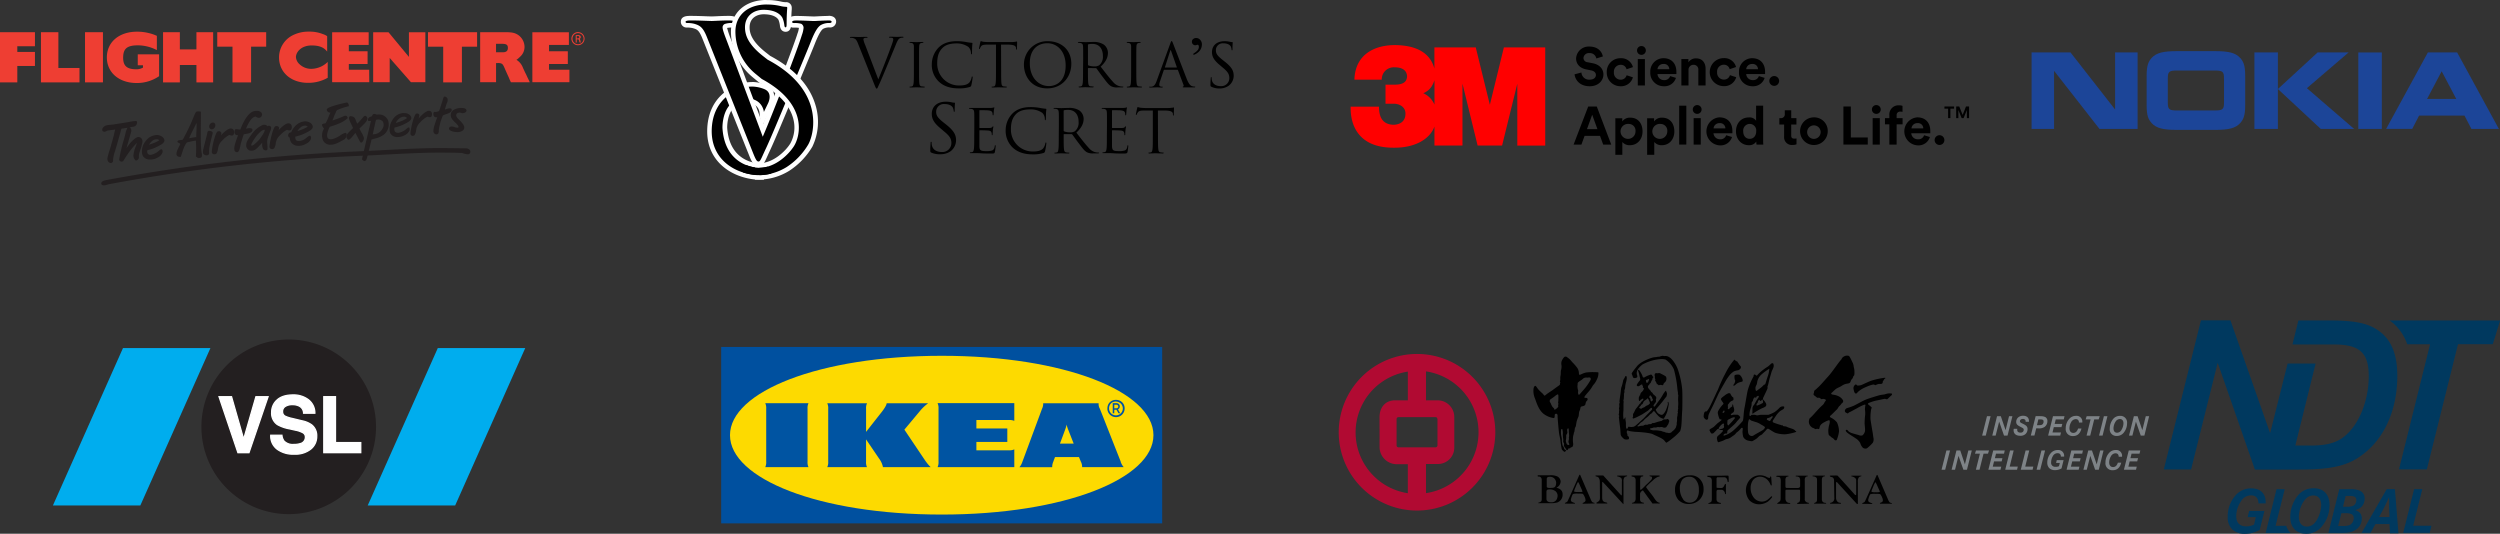 <svg id="Layer_1" data-name="Layer 1" xmlns="http://www.w3.org/2000/svg" xmlns:xlink="http://www.w3.org/1999/xlink" viewBox="0 0 958 204.52"><rect x="0" y="0" width="958" height="204.52" fill="#333333" stroke="none"/><defs><style>.cls-1{fill:none;}.cls-2{fill:red;}.cls-3{clip-path:url(#clip-path);}.cls-4{fill:#b10a32;}.cls-13,.cls-15,.cls-16,.cls-17,.cls-18,.cls-4,.cls-5{fill-rule:evenodd;}.cls-6{clip-path:url(#clip-path-4);}.cls-7{fill:#7e8387;}.cls-8{fill:#00395f;}.cls-9{fill:#1c4598;}.cls-10{fill:#00adee;}.cls-11,.cls-15{fill:#231f20;}.cls-12,.cls-19{fill:#fff;}.cls-12{stroke:#fff;stroke-width:0.5px;}.cls-13,.cls-14{fill:#ee3e33;}.cls-16{fill:#00509f;}.cls-17{fill:#fdda00;}.cls-18{fill:#0054a2;}</style><clipPath id="clip-path" transform="translate(-14 -8.36)"><rect class="cls-1" x="527" y="143.98" width="212" height="60.04"/></clipPath><clipPath id="clip-path-4" transform="translate(-14 -8.36)"><rect class="cls-1" x="527" y="143.98" width="212.23" height="60.04"/></clipPath></defs><g id="_3M_Science" data-name="3M Science"><g id="Page-1"><g id="Trifecta-3M-001-Lockup-CMYK-Pos"><path id="Shape" class="cls-2" d="M590.29,26.52l-5.38,22-5.4-22H563.66v8.12c-1.9-7.1-8.61-8.89-14.83-9-7.58-.1-15.52,3.2-15.82,13.25h10.48a4.61,4.61,0,0,1,4.94-4.73c3.2,0,4.68,1.35,4.76,3.49-.11,1.86-1.2,3.15-4.74,3.15h-3.52v7.3h3.2c1.81,0,4.34,1,4.44,3.59.13,3.09-2,4.46-4.66,4.48-4.72-.17-5.48-3.81-5.48-6.93H531.56c0,2.1-.47,15.82,16.58,15.72,8.17.08,13.87-3.37,15.54-8.12v7.28h10.74V40.41l5.8,23.72h9.38l5.83-23.69V64.16h10.7V26.52Zm-26.6,21.94a8.27,8.27,0,0,0-4.27-4.37c2.21-1,3.38-2.33,4.27-5Z" transform="translate(-14 -8.36)"/><g id="Group"><path id="Path" d="M625.71,30.77a2.5,2.5,0,0,0-2.65-2.06,2.06,2.06,0,0,0-2.28,1.85,1.68,1.68,0,0,0,1.58,1.65l2,.39c2.65.52,4.07,2.25,4.07,4.3,0,2.25-1.87,4.51-5.26,4.51-3.87,0-5.57-2.5-5.8-4.57l2.63-.7a2.92,2.92,0,0,0,3.18,2.74c1.53,0,2.37-.77,2.37-1.8,0-.84-.64-1.5-1.77-1.73l-2-.41c-2.32-.47-3.82-2-3.82-4.17A4.82,4.82,0,0,1,623,26.2c3.53,0,4.89,2.14,5.22,3.79Z" transform="translate(-14 -8.36)"/><path id="Path-2" data-name="Path" d="M632.45,36A2.61,2.61,0,0,0,635,38.9a2.33,2.33,0,0,0,2.33-1.7l2.4.79A4.69,4.69,0,0,1,635,41.41,5.24,5.24,0,0,1,629.71,36,5.19,5.19,0,0,1,635,30.67a4.62,4.62,0,0,1,4.74,3.41l-2.45.83A2.2,2.2,0,0,0,635,33.2,2.58,2.58,0,0,0,632.45,36Z" transform="translate(-14 -8.36)"/><path id="Shape-2" data-name="Shape" d="M643,26a1.69,1.69,0,1,1-1.69,1.7A1.68,1.68,0,0,1,643,26ZM641.6,41.1V31h2.73V41.1Z" transform="translate(-14 -8.36)"/><path id="Shape-3" data-name="Shape" d="M656.22,38.2a4.54,4.54,0,0,1-4.6,3.21A5.13,5.13,0,0,1,646.39,36a5.09,5.09,0,0,1,5-5.34c3.12,0,5,2,5,5.25,0,.39,0,.8,0,.84h-7.24a2.46,2.46,0,0,0,2.55,2.31,2.24,2.24,0,0,0,2.3-1.54Zm-2.55-3.32a2,2,0,0,0-2.26-2,2.19,2.19,0,0,0-2.26,2Z" transform="translate(-14 -8.36)"/><path id="Path-3" data-name="Path" d="M661,41.1H658.3V31H661v1.25a3.34,3.34,0,0,1,2.92-1.52c2.51,0,3.66,1.79,3.66,4V41.1H664.8V35.19a1.78,1.78,0,0,0-1.87-2,1.9,1.9,0,0,0-1.89,2.1V41.1Z" transform="translate(-14 -8.36)"/><path id="Path-4" data-name="Path" d="M672,36a2.61,2.61,0,0,0,2.59,2.86,2.31,2.31,0,0,0,2.32-1.7l2.41.79a4.71,4.71,0,0,1-4.73,3.42,5.37,5.37,0,0,1-.09-10.74,4.62,4.62,0,0,1,4.75,3.41l-2.45.83a2.2,2.2,0,0,0-2.24-1.71A2.58,2.58,0,0,0,672,36Z" transform="translate(-14 -8.36)"/><path id="Shape-4" data-name="Shape" d="M690.21,38.2a4.56,4.56,0,0,1-4.61,3.21A5.13,5.13,0,0,1,680.38,36a5.09,5.09,0,0,1,5-5.34c3.12,0,5,2,5,5.25,0,.39,0,.8,0,.84h-7.24a2.47,2.47,0,0,0,2.55,2.31,2.24,2.24,0,0,0,2.31-1.54Zm-2.55-3.32a2,2,0,0,0-2.26-2,2.19,2.19,0,0,0-2.26,2Z" transform="translate(-14 -8.36)"/><path id="Path-5" data-name="Path" d="M693.89,37.5A1.88,1.88,0,1,1,692,39.38,1.88,1.88,0,0,1,693.89,37.5Z" transform="translate(-14 -8.36)"/><path id="Shape-5" data-name="Shape" d="M627.13,60.43h-5.92L620,63.77h-3l5.6-14.59h3.29l5.54,14.59h-3.08Zm-5-2.59h4l-2-5.52Z" transform="translate(-14 -8.36)"/><path id="Shape-6" data-name="Shape" d="M633,67.68v-14h2.65v1.23a3.53,3.53,0,0,1,3.1-1.46c3,0,4.67,2.26,4.67,5.27S641.46,64,638.6,64a3.54,3.54,0,0,1-2.92-1.23v4.9Zm5.22-11.82a2.87,2.87,0,1,0,2.51,2.84A2.57,2.57,0,0,0,638.17,55.86Z" transform="translate(-14 -8.36)"/><path id="Shape-7" data-name="Shape" d="M645.18,67.68v-14h2.66v1.23a3.53,3.53,0,0,1,3.1-1.46c3,0,4.67,2.26,4.67,5.27S653.7,64,650.83,64a3.53,3.53,0,0,1-2.91-1.23v4.9Zm5.22-11.82a2.87,2.87,0,1,0,2.51,2.84A2.57,2.57,0,0,0,650.4,55.86Z" transform="translate(-14 -8.36)"/><polygon id="Path-6" data-name="Path" points="643.46 55.4 643.46 40.5 646.2 40.5 646.2 55.4 643.46 55.4"/><path id="Shape-8" data-name="Shape" d="M664.36,48.62a1.69,1.69,0,1,1-1.69,1.7A1.7,1.7,0,0,1,664.36,48.62ZM663,63.76V53.64h2.73V63.76Z" transform="translate(-14 -8.36)"/><path id="Shape-9" data-name="Shape" d="M677.71,60.86a4.56,4.56,0,0,1-4.61,3.21,5.38,5.38,0,0,1-.25-10.74c3.13,0,5,2,5,5.24,0,.4,0,.81,0,.85h-7.24a2.48,2.48,0,0,0,2.55,2.31,2.24,2.24,0,0,0,2.31-1.54Zm-2.55-3.31a2,2,0,0,0-2.26-2,2.19,2.19,0,0,0-2.26,2Z" transform="translate(-14 -8.36)"/><path id="Shape-10" data-name="Shape" d="M689.64,61.93c0,.68,0,1.43.08,1.84H687.1a7.23,7.23,0,0,1-.1-1.17A3.17,3.17,0,0,1,684.16,64c-2.87,0-4.93-2.26-4.93-5.33s2-5.3,4.85-5.3a3,3,0,0,1,2.86,1.26V48.86h2.7Zm-5.15-.37c1.4,0,2.49-1.07,2.49-2.9a2.52,2.52,0,0,0-2.49-2.82A2.55,2.55,0,0,0,682,58.69C682,60.49,683.05,61.56,684.49,61.56Z" transform="translate(-14 -8.36)"/><path id="Path-7" data-name="Path" d="M700.39,53.64h2v2.43h-2V60.3c0,.89.41,1.18,1.19,1.18a4,4,0,0,0,.84-.08v2.26a4.06,4.06,0,0,1-1.54.25,2.94,2.94,0,0,1-3.21-3.14v-4.7h-1.82V53.64h.51A1.46,1.46,0,0,0,697.93,52V50.61h2.47v3Z" transform="translate(-14 -8.36)"/><path id="Shape-11" data-name="Shape" d="M714.39,58.7a5.3,5.3,0,1,1-5.3-5.37A5.19,5.19,0,0,1,714.39,58.7Zm-2.73,0a2.59,2.59,0,1,0-2.57,2.88A2.6,2.6,0,0,0,711.66,58.7Z" transform="translate(-14 -8.36)"/><polygon id="Path-8" data-name="Path" points="706.4 55.4 706.4 40.81 709.24 40.81 709.24 52.68 715.73 52.68 715.73 55.4 706.4 55.4"/><path id="Shape-12" data-name="Shape" d="M733,48.62a1.69,1.69,0,1,1-1.68,1.7A1.68,1.68,0,0,1,733,48.62ZM731.6,63.76V53.64h2.74V63.76Z" transform="translate(-14 -8.36)"/><path id="Path-9" data-name="Path" d="M740.79,52.53v1.11h2.28V56h-2.28v7.77H738V56h-1.68V53.64H738V52.49a3.49,3.49,0,0,1,3.68-3.77,3.76,3.76,0,0,1,1.36.21v2.3a3.16,3.16,0,0,0-.86-.1A1.29,1.29,0,0,0,740.79,52.53Z" transform="translate(-14 -8.36)"/><path id="Shape-13" data-name="Shape" d="M753.54,60.86a4.56,4.56,0,0,1-4.61,3.21,5.38,5.38,0,0,1-.24-10.74c3.12,0,5,2,5,5.24,0,.4,0,.81,0,.85H746.4A2.46,2.46,0,0,0,749,61.73a2.24,2.24,0,0,0,2.31-1.54ZM751,57.55a2,2,0,0,0-2.26-2,2.19,2.19,0,0,0-2.26,2Z" transform="translate(-14 -8.36)"/><path id="Path-10" data-name="Path" d="M757.22,60.17A1.87,1.87,0,1,1,755.35,62,1.88,1.88,0,0,1,757.22,60.17Z" transform="translate(-14 -8.36)"/><g id="Path-11" data-name="Path"><polygon points="749.61 45.26 749.61 40.81 750.79 40.81 752.09 44.04 753.37 40.81 754.55 40.81 754.55 45.26 753.7 45.26 753.7 42.17 752.45 45.26 751.71 45.26 750.45 42.18 750.45 45.26 749.61 45.26"/><polygon points="745.11 40.81 748.8 40.81 748.8 41.64 747.39 41.64 747.39 45.26 746.52 45.26 746.52 41.64 745.11 41.64 745.11 40.81"/></g></g></g></g></g><g id="BOC"><g class="cls-3"><path class="cls-4" d="M560.54,179.78H549.78a.71.71,0,0,1-.49-.32.64.64,0,0,1-.12-.43V169a.93.93,0,0,1,.18-.57.8.8,0,0,1,.52-.22H564a.89.89,0,0,1,.49.11c.23.12.35.6.35.6v10.28a1.22,1.22,0,0,1-.25.39,1.24,1.24,0,0,1-.34.18Zm-.09-18V150.68a23.58,23.58,0,0,1,0,46.65l0-11.17h4.42a6.26,6.26,0,0,0,6.41-6.45V168.15a6.39,6.39,0,0,0-6.63-6.38Zm-17.81,6.38c0-3.69,2.25-6.4,5.93-6.4h4.91v-11a23.57,23.57,0,0,0,0,46.6V186.24h-4.11a6.59,6.59,0,0,1-6.72-6.53ZM527,174a30,30,0,1,1,30,30,30,30,0,0,1-30-30" transform="translate(-14 -8.36)"/></g><g class="cls-3"><path class="cls-5" d="M727.6,201.43a.65.65,0,0,1,.12-.3c.09-.09.62-.23.84-.5s4.6-10.22,4.6-10.22l.27-.07,4,9.28a5.11,5.11,0,0,0,.61,1.17,1.82,1.82,0,0,0,.84.34c.16,0,.07.25.07.25h-4.44s-.3-.23,0-.34.89-.29,1-.74a2.58,2.58,0,0,0-.24-1.21,4.71,4.71,0,0,0-.77-1.38,7,7,0,0,0-1.81-.09,6,6,0,0,0-1.92.11c-.36.2-.77,1.73-.85,2a1.1,1.1,0,0,0,.2.93,4.33,4.33,0,0,0,1.26.54c.09,0,.07.27.07.27Zm6.71-4.54c.12-.15-.31-1-.69-1.85-.3-.65-.79-1.92-1-1.87a9.85,9.85,0,0,0-.84,1.75c-.34.79-.75,1.76-.58,1.92a4.06,4.06,0,0,0,1.48.14,5.65,5.65,0,0,0,1.58-.09m-123.5,2.18a2.31,2.31,0,0,0-.7-2.49,3.6,3.6,0,0,0-1.87-.67c-1,0-1.59-.09-1.59,1v2.61c0,1.46,1.82,1.31,1.82,1.31a2.15,2.15,0,0,0,2.33-1.74M639.67,201a1.38,1.38,0,0,0,.81-.52,1.87,1.87,0,0,0,.3-1.17v-6.91a1.54,1.54,0,0,0-.32-1,1.57,1.57,0,0,0-1.08-.41s-.48-.29,0-.42c0,0,4.17,0,4.17,0s.38.12.05.3-.57,0-.81.32a1.77,1.77,0,0,0-.28,1.14v3.41c0,.13.13.34.18.34.23,0,.36-.26.47-.32.46-.38,1.15-1.13,1.79-1.74a22.73,22.73,0,0,0,1.89-1.89,1,1,0,0,0,.16-1c-.16-.18-.5-.18-.79-.27,0,0-.27-.18,0-.3,0,0,3.71,0,3.71,0s.14.34-.06.44a2.08,2.08,0,0,0-1,.31,6.7,6.7,0,0,0-1.45,1.11s-2.72,2.34-2.61,2.61c.15.43,1.72,2.27,2.79,3.75a14.42,14.42,0,0,0,1.17,1.62c.26.19.66.56,1,.56s.2.36.2.36-2.12-.07-2.48,0-.55-.44-.54-.44c-.84-1.08-3.2-4.4-3.38-4.6a1.85,1.85,0,0,0-1.09,1.26s0,2,0,2a1.46,1.46,0,0,0,.31,1.08,1.91,1.91,0,0,0,1,.36c.33.1.11.33.11.33h-4.49s-.16-.23.18-.3m-13.91,0a3.48,3.48,0,0,0,1.07-.7c.2-.24.36-.45.36-1.31,0,0-.05-5.23-.05-6a2.66,2.66,0,0,0-.51-1.68,1.84,1.84,0,0,0-1-.39s-.29-.31,0-.38c.09,0,2.81,0,2.81,0l6.68,7.38s.26.32.41.25a1.43,1.43,0,0,0,.06-.36c0-.57,0-4.91,0-4.91a2,2,0,0,0-.23-1.35,3,3,0,0,0-1.44-.63c-.18-.06-.18-.27,0-.34,0,.07,3.57,0,3.57,0,.24,0,.06.28.06.28a1.86,1.86,0,0,0-1,.45,2.56,2.56,0,0,0-.34,1.59v8.6H636s-7.33-8-7.78-8.41c-.2-.2-.27.07-.27.34s0,5.48,0,5.48c0,.9.18,1.45.75,1.74a5.2,5.2,0,0,0,1.06.31c.11,0,.17.35.17.35h-4.11s-.11-.26,0-.3m-12.17.33a.74.74,0,0,1,.13-.31c.09-.09.62-.22.84-.49s4.6-10.23,4.6-10.23l.27-.06,4,9.27a4.72,4.72,0,0,0,.61,1.17,1.72,1.72,0,0,0,.83.34c.17,0,.08.25.08.25l-4.5.11a.24.24,0,0,1,.14-.36c.18-.07.81-.38.92-.84a2.77,2.77,0,0,0-.24-1.22,5,5,0,0,0-.77-1.37,7,7,0,0,0-1.81-.09,5.9,5.9,0,0,0-1.91.11c-.37.2-.78,1.73-.86,2a1.07,1.07,0,0,0,.2.92,4.26,4.26,0,0,0,1.27.54c.08,0,.06.27.06.27Zm6.72-4.55c.11-.15-.31-1-.7-1.85-.29-.66-.79-1.92-1-1.87a10.32,10.32,0,0,0-.83,1.76c-.35.77-.76,1.75-.59,1.91a4.16,4.16,0,0,0,1.49.14c.72,0,1.48.05,1.58-.09m-10-3.45a2.41,2.41,0,0,0-.88-1.79,2.3,2.3,0,0,0-1.38-.49c-.81,0-1.35.11-1.35.88v2.86c-.07.68,1.55.51,1.55.51,1.36,0,2-.19,2.06-2M603.43,201a2.26,2.26,0,0,0,1.1-.49c.19-.22.25-.37.26-1v-7.23a1.29,1.29,0,0,0-.37-1c-.48-.53-1.06-.18-1.15-.38a1,1,0,0,1,0-.42h4.55a6.23,6.23,0,0,1,2.94.45,2.31,2.31,0,0,1,1.28,2,2.74,2.74,0,0,1-1.64,2.31c.9.24,2.39.77,2.39,2.46a3.17,3.17,0,0,1-1.9,3.16,7.8,7.8,0,0,1-2.33.32h-5.09V201Zm65.41.1a2.36,2.36,0,0,0,.81-.38c.18-.15.32-.45.32-1.16l0-6.83a1.78,1.78,0,0,0-.27-1.15c-.2-.31-.7-.39-1.28-.48,0,0-.43-.31-.13-.44l4.71,0c1.58,0,3.15-.13,3.31,0s.1,1.65.14,1.94-.1.47-.25.49-.22-.3-.22-.49a2.08,2.08,0,0,0-.43-1,1.09,1.09,0,0,0-.84-.34h-2.42c-.22,0-.28,0-.35.07a.86.86,0,0,0-.16.48v3c0,.18,0,.43.11.47a14.5,14.5,0,0,0,1.88.07,1,1,0,0,0,.68-.43,5.69,5.69,0,0,0,.49-.9c.07-.21.43-.37.43.09,0,.28,0,3.51,0,3.51-.18.25-.33-.06-.33-.06a1.78,1.78,0,0,0-.44-1.06,1.18,1.18,0,0,0-.87-.45l-1.4,0c-.52,0-.55.52-.56.73,0,0,0,2.88,0,2.88a1.52,1.52,0,0,0,.27.86,2.32,2.32,0,0,0,1.27.54c.29,0,.09.36.09.36h-4.7s-.22-.15.11-.31m-11.23-9.23a5.63,5.63,0,0,1,3.9-1.37,4.89,4.89,0,0,1,3.68,1.19,5.33,5.33,0,0,1,1.65,4.06,5.52,5.52,0,0,1-1.7,4.24,5.75,5.75,0,0,1-3.84,1.49,5.46,5.46,0,0,1-4-1.44,5.64,5.64,0,0,1-1.39-4.11,5.3,5.3,0,0,1,1.69-4.06m1.39,7.85a3.05,3.05,0,0,0,2.76,1.24,3.25,3.25,0,0,0,2.39-1.3A5.86,5.86,0,0,0,665,196a5.67,5.67,0,0,0-1.15-3.76,3,3,0,0,0-2.54-1.18,3.35,3.35,0,0,0-2.58,1,5.72,5.72,0,0,0-1,3.77,6.79,6.79,0,0,0,1.3,3.9M715.62,201a2,2,0,0,0,1-.64,2,2,0,0,0,.28-1.35l-.1-6.74a1.26,1.26,0,0,0-.61-1c-.22-.12-.59-.09-.79-.25,0,0-.45-.34-.06-.41,0,0,2.72-.09,2.76,0,.31.19,4.61,5,6.39,7,.59.7.82.59.8-.09,0,0,0-5,0-5a1.16,1.16,0,0,0-.52-1.08,2.52,2.52,0,0,0-1.17-.5s-.45-.16,0-.3c0,0,3.54,0,3.54,0,.25,0,.25.19,0,.25a1.39,1.39,0,0,0-.9.5,2.83,2.83,0,0,0-.31,1.63v8.26c0,.38-.38.17-.38.17s-6.73-7.33-7.53-8.23a.21.21,0,0,0-.32-.09c-.12.09-.13.13-.12.33,0,0,0,5.53,0,5.53a2.25,2.25,0,0,0,.57,1.65,1.56,1.56,0,0,0,1,.38c.36,0,.29.36.29.36h-4.13a.34.34,0,0,1,.25-.4m-6.28.11a2.76,2.76,0,0,0,.71-.38c.18-.15.29-.45.3-1.09l0-7c0-.45,0-1-.24-1.21a1.83,1.83,0,0,0-1.37-.5s-.28-.16,0-.3c0,0,4.48,0,4.48,0,.36.06,0,.3,0,.3a1.08,1.08,0,0,0-.8.36,2.36,2.36,0,0,0-.22,1.13v7.19a1.46,1.46,0,0,0,.41,1.16,1.83,1.83,0,0,0,1.08.32c.43.06,0,.29,0,.29h-4.34c-.34-.1,0-.29,0-.29m-14.08,0s.68-.46.84-.64.29-.44.29-1.15l.05-6.72a2.13,2.13,0,0,0-.25-1.13c-.16-.27-.52-.31-1.13-.36,0,0-.85-.2-.06-.4,0,0,4.21,0,4.21,0,.46,0,.07.29.07.29a1,1,0,0,0-.78.32,1.65,1.65,0,0,0-.27,1.13v2.38s0,.57.46.55c.73,0,4,.06,4.48,0s.69-.41.69-.68c0-.68,0-2.2,0-2.2a1.83,1.83,0,0,0-.33-1.2,2,2,0,0,0-1.16-.32c-.43-.07-.13-.31-.13-.31h4.49s.22.25-.14.3a.79.79,0,0,0-.69.32,1.7,1.7,0,0,0-.26,1.13v7.17a1.13,1.13,0,0,0,.3.95,1.41,1.41,0,0,0,1,.49c.31.05.45.36.09.38,0,.05-4.11.1-4.11.1s-.54-.25.07-.46a1.19,1.19,0,0,0,.66-.45,2.89,2.89,0,0,0,.2-1.08s0-2.5,0-2.89-.09-.63-.45-.56c0,0-4.4,0-4.76,0s-.41.11-.41.59c0,0,0,2.85,0,2.85a1.84,1.84,0,0,0,.5,1.23,1.78,1.78,0,0,0,1.1.39c.52.07.14.33.14.33h-4.8s-.28-.24.1-.33M690.77,191a3.71,3.71,0,0,0,1.3.52c.15,0,.27-.33.33-.52.25-.34.34.27.34.25l.2,3s-.2.3-.4,0a5.75,5.75,0,0,0-1.18-1.94,4.13,4.13,0,0,0-2.77-1.28,3.38,3.38,0,0,0-2.85,1.33,5.15,5.15,0,0,0-.9,3.09,5.87,5.87,0,0,0,1.47,3.92,4,4,0,0,0,2.89,1.2,3.63,3.63,0,0,0,2-.63,9.85,9.85,0,0,0,1.46-1.29.26.26,0,0,1,.44.09c0,.25-.89,1.22-1.64,1.83a6.1,6.1,0,0,1-2.78,1,5.23,5.23,0,0,1-4.29-1.47,6.19,6.19,0,0,1,.14-7.91,5.34,5.34,0,0,1,4.11-1.7,5.66,5.66,0,0,1,2.11.5" transform="translate(-14 -8.36)"/></g><g class="cls-3"><g class="cls-6"><path class="cls-5" d="M646.45,159.88c.07-.13.1.12.43.48s.12.48.33.77.2.14.15.48-.12.27-.41.51-.05.14-.34-.16,0-.72-.32-1-.32-.26-.25-.66.35-.31.41-.45M645.32,161c.13-.08.37.33.55.76s.17.34.33.81.11.25-.28.7-.91.39-1.43.86-.75.33-1.23.66-.4.22-.81.05-.38-.27-.1-.61.22-.15.43-.33-.25-.2,0-.38.2.07.57-.33.25-.47.39-.72a1.53,1.53,0,0,1,.68-.71,4.43,4.43,0,0,0,.92-.76m3-9.6a1.6,1.6,0,0,1,.74,0c.18,0-.13,0,.66-.08.4,0,.62.19,1,.39a8.87,8.87,0,0,1,1.62.92,1.58,1.58,0,0,1,.21,1,1.72,1.72,0,0,1-.42,1.07,5.52,5.52,0,0,0-.61.63c-.14.13-.09.53-.33.62s-.51-.09-.88-.1-.67.22-.78.1a1.91,1.91,0,0,0-.32-.31c-.13-.1-.33,0-.35-.19a3.27,3.27,0,0,0-.6-1.15c-.09-.1.14-.57,0-.73a1,1,0,0,1-.13-.56,3.7,3.7,0,0,1,0-.47c0-.16-.2-.41-.1-.62s.17-.44.32-.51m-3.65,2.84c-.08-.43.41-.31.86-.55s.23-.18.36.18-.13,0-.25.52-.12.4-.44.62-.27,0-.42-.27,0-.07-.11-.5m-5.4-2.72c-.1-.21.46-.94,1.92-2.77,1.3-1.63,4-2.7,5.11-3.09.23-.09,1-.31,1.28-.37s1-.08,1.22-.14c.38-.13,1-.08,1.15-.15a4.84,4.84,0,0,1,.91-.28c.37-.08.85.13,1.19.06a2.35,2.35,0,0,1,1.55.45c1.27.67,2.66,3,3.19,4.37a32.79,32.79,0,0,1,1.79,8.15c.12,2,.05,7.12,0,7.9-.14,1.41-.2,4.71-.3,5.34a10.07,10.07,0,0,1-.48,2.54,19.28,19.28,0,0,1-3,2.82A16.48,16.48,0,0,1,652.6,178c-.23,0-.5-.48-1-1-.87-.86-3.15-1.66-4.11-2.19s-4-.81-5.94-.93a18,18,0,0,1-3.49-.42c-.07-.18-.22-.12-.43-.13s-.2.23-.24.32.08.07,0,.45.11.14.15.45.17.19.06.48.47.5.57.81.13.86-.28.88a3.06,3.06,0,0,1-1.28,0c-.34-.12-1.5-1.17-1.56-1.82s-.13-1.85-.17-2.26c-.08-.72-.35-2.61-.43-3.56s-.17-.74,0-1.13-.29-.44-.12-.94,0-1.06.18-1.51c.09-.2-.16-.2-.13-.41a3.61,3.61,0,0,1,.12-.72,3.13,3.13,0,0,0,0-.83,1.18,1.18,0,0,1,.14-.81c.1-.17-.08-.25-.06-.59,0-.19.25-2,.35-2.63s.25-2.46.37-2.69a14.7,14.7,0,0,0,.69-2.63c.15-.55.62-1,.73-1.46.05-.18.34-.33.46-.26s.22.57.21.74a7.41,7.41,0,0,1-.29,1.64,11.29,11.29,0,0,0-.31,1.51c0,.28-.05.61-.08.81a4.29,4.29,0,0,1-.23.69c-.06.19.05.56,0,.75a2.72,2.72,0,0,1-.16.61c-.11.19.06.38,0,.53s.09.39-.05.61.09.29,0,.59-.08.65-.17.83.17.41.07.75,0,3-.1,3.51a13.93,13.93,0,0,0,0,2.43c0,.2.06.61.24.59s.26-.76.49-.71,0,.43.07.72c.07.51,0,.07.15,1,.08.61,0,1.62.07,1.94s0,.61.37.61.19-.23.41-.51.25-.34.44-.2a4.72,4.72,0,0,0,1.62,0,2.79,2.79,0,0,0,1.11-.71c.39-.28,1.89-1.71,2.64-2.35.34-.29,1.28-1.4,1.65-1.76.6-.59,1.54-1.56,1.68-1.73a.47.47,0,0,0,0-.57.23.23,0,0,0-.36-.09c-.39.22-.89.87-1.27,1.1-.68.43-1.53,1-2,1.29s-1.27.66-1.75.92a10.59,10.59,0,0,1-1.4.62c-.23.11-.31.17-.52,0s-.12-.06.06-.63c.11-.38-.19-.79.24-1.35.27-.35.53-1.27,1-1.81.15-.19,1-1.24,1.16-1.51s.42-.35.46-.43a3,3,0,0,1,.39-.65,2.34,2.34,0,0,0,.62-.62.3.3,0,0,0,.07-.36c0-.07-.17-.32-.34-.11s-.52.28-.65.37-.19.47-.44.49-.33-.56-.28-.77-.14-.29,0-.54a4.38,4.38,0,0,0,.26-.74c.07-.11.13,0,.27-.2s-.09-.27,0-.4c.23-.28.3-.6.53-.74a3.15,3.15,0,0,0,.73-.89c.06-.2.07-.39.14-.59s-.24-.1-.34-.23,0-.22,0-.47-.24-.3-.24-.48,0-.29-.27-.27-.79.58-1.22.66-.81-.23-.58-.68a10.13,10.13,0,0,1,1.1-1.52.77.77,0,0,0,.14-.67c0-.24-.23-.75-.3-1.29a12.36,12.36,0,0,0-.45-1.63c0-.09-.15-.37.12-.47.11-.05.34.21.49.43a13.63,13.63,0,0,1,.71,1.21,5.38,5.38,0,0,1,.33.79c0,.16.15.45.37.48a.57.57,0,0,0,.5-.13,9.22,9.22,0,0,1,2-.88.61.61,0,0,1,.65,0c.15.09.33.61.42.66s.27.07.22.2,0,.05-.23.32,0,.36-.25.72a5.54,5.54,0,0,0-.51,1.07c-.09.22-.3.31-.46.47s-.12.42-.21.47c-.28.13-.27.09-.36.29a1,1,0,0,0,.08.92c.11.2.31.25.35.41s.29.3.41.45.15.26.26.44.18.18.42.36.29.48.47.66.66.53.93.85a.68.68,0,0,1,.2.61c-.05.38,0,.15-.1.42s0,.48,0,.61a1,1,0,0,1-.17.65,10,10,0,0,0-.71,1c-.08.19-.14.38,0,.47s.22.19.38.08,1.14-1.61,1.88-2.55a23.53,23.53,0,0,0,1.38-2.19,9.24,9.24,0,0,1,.87-1.2.18.18,0,0,1,.31.07c0,.14,0,.29,0,.38s.22,0,.24.25.05.3,0,.41.12.13,0,.31,0,.48-.24.76-1.24,1.59-1.6,2.06c-.51.64-2,2.38-2.19,2.58s-.28.35-.21.5a4.87,4.87,0,0,0,.77,1.16,3.2,3.2,0,0,0,1.28.66,1.15,1.15,0,0,0,.7-.19,5,5,0,0,0,1.17-1.79,16.82,16.82,0,0,0,.7-2.11,6.29,6.29,0,0,0-.08-.77c0-.14.23-.11.27,0a6.9,6.9,0,0,1,.15.74,26.53,26.53,0,0,1-.6,2.94,9.9,9.9,0,0,1-1.15,2.34c0,.11,0,.29-.26.31a1.12,1.12,0,0,1-.51-.1,3.88,3.88,0,0,1-1.45-.92,14.71,14.71,0,0,1-1.38-1.61c-.09-.14-.38-.35-.52-.23s-.62.75-.79.88a4.41,4.41,0,0,0-.58.38,9.57,9.57,0,0,1-.77.8c-.2.18-1.07.82-1.23,1s-.55.64-.73.78a9.61,9.61,0,0,0-1,.71c-.2.22-.49.67-.73.78s-.36.33-.21.47.68-.11,1-.17.68-.06,1-.08.36-.2.78-.33.61,0,.76,0,.32-.13.64-.22.83,0,1-.12.13-.11.4-.29.42,0,.62-.06a10.21,10.21,0,0,0,1.17-.37c.38-.13,1.58-.43,1.76-.45s.43-.4.73-.51,1.08,0,1.38-.18.57.12.76.46,0,.65-.1.9a2.47,2.47,0,0,1-.56,1.12c-.2.22-.27.62-.61.71a1.26,1.26,0,0,1-1,0c-.76-.35-1.17,0-1.61-.11-.68-.15-.93.19-1.25.16a2.21,2.21,0,0,0-.81,0,3.49,3.49,0,0,1-1.09.28c-.24.07-.34.31-.2.42a2.93,2.93,0,0,0,1.64.36,10.59,10.59,0,0,1,2.16.19c.61,0,1,.37,1.33.37s.46.16.8.26a2.3,2.3,0,0,0,.74.12c.28,0,.48.18.59.14a3.19,3.19,0,0,1,.63-.17c.18,0,.54-.51.8-.68a4,4,0,0,0,1.12-1.23c.14-.39.18-.56.33-1.06s-.07-.45.1-1.12,0-1.53.11-1.89,0-.34.12-.54a1,1,0,0,0,0-.59c0-.13.18-.42.18-.61s-.17-.29-.06-.6,0-.81.15-.94-.13-.36-.06-.57a9.62,9.62,0,0,0,.05-2.21,14.5,14.5,0,0,1,.07-2.32c0-.2-.26-.36-.17-.54s0-.63-.06-.94a16.82,16.82,0,0,1-.2-1.68,42.12,42.12,0,0,0-1.27-6.72,8.74,8.74,0,0,0-3.23-3.8A5.82,5.82,0,0,0,650,146a16,16,0,0,0-3.47.7,19.3,19.3,0,0,0-3.06,1.29,8.93,8.93,0,0,0-1.51,1.43,3.49,3.49,0,0,0-.64,1.18,2.34,2.34,0,0,0,.07,1.69c.11.39,0,.66-.14.72a1.78,1.78,0,0,1-.87.24c-.21,0-.6-.17-.62-.32a9.45,9.45,0,0,0-.57-1.45" transform="translate(-14 -8.36)"/></g><g class="cls-6"><path class="cls-5" d="M739,159.71c-.38.21-1.53,1.49-1.82,1.62s-.7-.18-.95-.14c-.65.1-2.22.48-3.32.68a15.2,15.2,0,0,0-2.87.95c-.29.15-.3.36-.14.52a15.66,15.66,0,0,1,1.29,1.12c.18.23-.09.33-.16.72a17.17,17.17,0,0,0-.25,3.87c.12,1,.67,4.19.81,5s.24,1.82.34,2.22a2.68,2.68,0,0,1-.27,1.75,15.2,15.2,0,0,1-2.26,2.14,1.65,1.65,0,0,1-1.55-.23,4,4,0,0,1-1-1.79,4.88,4.88,0,0,0-1.75-1.8c-1.07-.77-3.4-2-3.76-2.8,0-.11-.13-.36.12-.44.47-.17.7.41,1,.64a4.76,4.76,0,0,0,1.52.69c.67.22,1.87.52,2.15.61a2.18,2.18,0,0,0,1.55.16,2.85,2.85,0,0,0,1-1.7c.07-1.15-.19-2.51-.16-3.07a28.21,28.21,0,0,1,.22-3.15,10.33,10.33,0,0,0-.09-2,6.91,6.91,0,0,1,.18-1.6c.11-.3-.26-.29-.52-.21a18.68,18.68,0,0,0-2.9,1.45c-.75.35-2.09,1.17-2.63,1.37-.38.13-.68.66-.91.46s-.6-.17-.82-.57c-.32-.6.19-1.15.6-1.39a28,28,0,0,0,2.69-.94c1.66-.81,3.45-1.89,4.79-2.42s4.86-1.58,5.38-1.69,1.64-.21,1.82-.29a5,5,0,0,1,1.56-.34,3.89,3.89,0,0,1,1,.08c.32,0,.42.25.06.45m-14-3.89c.47-.24.6.33.76.33a3.83,3.83,0,0,0,1.49-.15c.45-.14,3.31-1.58,4.28-1.81a28.25,28.25,0,0,1,4.78-1c.28,0,.29.2,0,.36s-.39.6-.64.85-.09.65-.23.83a.86.86,0,0,1-.71.33h-.78a6.13,6.13,0,0,0-1.25.48c-.09,0-.32-.17-.53-.23-.52-.15-2.48.64-3.24,1a10.23,10.23,0,0,0-2.91,1.79c-.27.29-.55.83-1,.57s-.57-1.15-.68-1.56a1.69,1.69,0,0,1,.63-1.75m-2.55-11.11c.43.07,1.22,2,1.66,2.86a4.91,4.91,0,0,1,.32,1.44,5.52,5.52,0,0,1,.27,1.74,6.41,6.41,0,0,1-.07,1.4c-.09.22-.45.44-.45.76a1.84,1.84,0,0,1-.48.78c-.29.27-.47,1-.65,1.25-.34.45-1.21.43-1.83.61a5.44,5.44,0,0,0-1.48.75c-.47.33-1.33.63-1.93,1s-1.38,1.25-1.66,1.47-.51.41-.21.67,1.2.13,2.38.66a4,4,0,0,1,1.88,1.49.84.84,0,0,1-.2,1.24c-.3.17-.49.7-1.12,1.22-.32.27-.54.95-1.05,1.39s-1.79,1.82-2.32,2.22c-.3.22-.29.59.19.77a7.26,7.26,0,0,1,2.3,1.81,8.4,8.4,0,0,1,.79,3.45,11.43,11.43,0,0,1-.73,2.9c-.12.43-.21.61-.75.51-.15,0-.39-.36-.63-.6s-.8-.48-1-.73-.64-.46-.82-.75a6.39,6.39,0,0,1-.08-2.59A8.82,8.82,0,0,1,715,171c.12-.36.35-1.54-.09-1.63a6.43,6.43,0,0,0-1.68.71,4.92,4.92,0,0,0-1.45,1,2.31,2.31,0,0,0-.53,1.18c0,.36-.3.6-.46.52a1.14,1.14,0,0,0-.91,0c-.33.09-.55-.22-.93-.37-.66-.26-.36-.06-.92-.53a2.61,2.61,0,0,1-.85-2.29c.16-.44,0-.65.46-1.07,1.11-1,1.54-1.6,2.68-2.83a27,27,0,0,1,2.21-2.2,3,3,0,0,0,.66-1c.12-.27.77-.76.35-1a1.59,1.59,0,0,0-1.35-.2c-.32.13-.52-.23-.89-.44s-.71.07-1-.12-.47-.39-.76-.6-.78-.46-.53-1,0-.93.44-1.24.89-.79,1.26-1.11c.7-.6,2.64-2.84,4-4.34s3.89-5.31,4.87-6.32c.21-.2.12-.7,1.17-1.24a2.29,2.29,0,0,1,1.64-.16" transform="translate(-14 -8.36)"/></g></g><g class="cls-3"><path class="cls-5" d="M692,149.68a9.9,9.9,0,0,1-.64,3c-.4,1.21-.49,1.61-.85,2.71-.15.49-.47.27-.65.47s.24-.18-.62.66c-.53.52-1.63,1.2-1.93,1.53-.16.18-.5.09-.56-.25a7,7,0,0,1-.06-.88,2.68,2.68,0,0,1,.4-1.05,5.13,5.13,0,0,0,.3-1.35,5.34,5.34,0,0,1,1.48-2.55,20.34,20.34,0,0,1,3.13-2.3m-4,12c.34-.25.31.41.63.34s.37-.28.5-.44.29-.23.4.34c.07.32.13.62,0,.83a9.08,9.08,0,0,1-2.11,1c-.19.07-.25.16-.33-.23s.48-.76.5-1a1.12,1.12,0,0,1,.46-.87m3.39,6.93a3.14,3.14,0,0,0,1.47-.68c.25-.19.47.1.34.34s-.69.9-.8,1.19-.26.29-.39.24a5,5,0,0,1-.88-.4c-.31-.17,0-.73.26-.69m-7.26.48c.11-.25.74.48,1.14.57s.92.31,1.46.45a6.94,6.94,0,0,1,2.08,1,6.53,6.53,0,0,1,1.34.83.4.4,0,0,1,0,.56,2.5,2.5,0,0,1-.55.61c-.77.52-3.34,1.87-3.68,2.16a1.34,1.34,0,0,1-1.53-.09,1.74,1.74,0,0,1-.55-1,14.78,14.78,0,0,1-.1-2.72,7,7,0,0,1,.41-2.36m-8.23.37c0-.16.82-.53,1.27-.75a4,4,0,0,1,1.22-.44.31.31,0,0,1,.34.39,27,27,0,0,1-2.49,2.74c-.13.14-.38-.36-.4-.68s.06-.91.06-1.26m-1.39-3.76c.25,0,.35.34.15.64s-.53.3-.61.19,0-.36.21-.51.06-.3.25-.32m2-6.64c.46,0,.47.17.5.21s.35.71.53.91a1.3,1.3,0,0,0,.53.48c.13,0,.15.65.12.92s-.73.41-1.08.69a2.46,2.46,0,0,0-.51.51,2.94,2.94,0,0,1-.48.6c-.2.18.05,1.15-.1,1.6-.07.2.19.18.42.19s.15-.22.29-.34a10.34,10.34,0,0,1,.94-.67c.18-.11-.06-.72.21-.78s.19.62.31.88a3.2,3.2,0,0,1,.29,1.27,4.21,4.21,0,0,1-.21.74c-.09.18-1.18.65-1.07,1.11.07.27.87-.11,1.28-.08s.92,0,1.2,0a1.85,1.85,0,0,1,1.09.94c.15.27-1,1.25-1.53,2s-2.8,2.62-3.26,3.07c-.23.22-.09,1.06-.27,1.16s-.41,0-.65.07a.9.9,0,0,0-.59.37c-.09.2-.11.36.06.45a10.58,10.58,0,0,0,3.73-2.09,38.66,38.66,0,0,0,3.42-3.48c.46-.58.28-3,.81-5.43.24-1.11.78-4.68,1.16-6.37a24.67,24.67,0,0,1,2.23-5.35c.11-.18,0-.36.09-.52s.16-.31.57-.13c.16.08.42.39.58.33.35-.15-.19.15,1.1-1.09a21.44,21.44,0,0,1,3.17-2.38c.69-.5,1.15-1.08,1.48-1.24a.45.45,0,0,1,.65.28,2.06,2.06,0,0,1,0,1.26c-.09.34-.35.81-.65,1.52-.12.28-.49,1.72-.75,2.5s-.58,2.64-.76,3c-.27.49,0,.61-.15,1.15-.06.17-.42,1-.65,1.45s-.9,1.95-1,2.08,0,.53,0,.68a4.8,4.8,0,0,1,1.15,1.59,1,1,0,0,1-.17,1,5,5,0,0,1-1.33.68,27.34,27.34,0,0,0-3.46,2c-.15.13-.42.09-.35-.15.12-.42,0-1.73.13-2.18.25-.66.15-.4.7-1.16a21.25,21.25,0,0,1,1.56-2.62c.07-.07.2-.44,0-.58s-.4.12-.63.19-.16.39-.32.45-.47-.15-.7,0a2.69,2.69,0,0,0-.51,1.21c0,.18-.33.41-.41.53a7,7,0,0,0-.08,1.13c-.06.49-.53,1.74-.64,2.27a7,7,0,0,0-.18,1.52c0,.25.14.43.32.39s.34-.39.54-.42a5.3,5.3,0,0,1,1.42,0,1.58,1.58,0,0,0,1,.15,6.69,6.69,0,0,1,1.16-.19h2.85a15.48,15.48,0,0,0,2.27-1,11.5,11.5,0,0,0,2-1.73,1.79,1.79,0,0,1,1.67-.43c.23.1.09.78-.26,1s-.93.55-1.25.77a8.5,8.5,0,0,0-1.71,2c-.19.32-.78,1.16-1.08,1.7a.57.57,0,0,0,.17.61,22.22,22.22,0,0,0,3,1c.08,0,.2.18.39.12s.29-.11.31.2c0,.16,1.23.19,1.37.29.47.35,2.26.75,2.85,1.11a1.66,1.66,0,0,1,.49.44c.13.16.47.15.42.39s-3.51,1.1-4.75,1a11.44,11.44,0,0,1-3.17-.53c-.89-.31-2.61-1.61-2.86-1.61s-.36.08-.64.35a5.25,5.25,0,0,1-.41.51c-.23.23-1,1-1.18,1.23s-.77.43-1.11.71-.74.73-1,.93a13.43,13.43,0,0,1-1.63,1c-.42.18-1.14-.09-1.76-.18a2.91,2.91,0,0,1-1.81-1.42,10.41,10.41,0,0,1-.27-1.8c-.06-.36.23-1.47,0-1.62s-.48,0-.63.19A6.57,6.57,0,0,1,679.6,174c-.35.24-.35.41-.75.8s-1,.7-1.48,1.1a4.51,4.51,0,0,1-1.9.75,10.45,10.45,0,0,0-1.09.53c-.29.13-1.23.45-1.81.63-.36.11-.53-.68-.61-1.22a1.27,1.27,0,0,1,.44-1.28,11.56,11.56,0,0,0,1.82-1.76c.12-.13-.11-.42-.33-.41a2.1,2.1,0,0,1-1.22-.29c.55-.08,1.47-.11,1.79-.52a.58.58,0,0,0,.21-.38,1.37,1.37,0,0,0-.11-.49c0-.13.16-.35.1-.48s-.19-.45-.42-.31a5.42,5.42,0,0,0-1.51,1.51,1.61,1.61,0,0,0-.16.56c-.14.13-.39,0-.39,0-.43.44-1.12,1.2-1.46,1.49a.89.89,0,0,1-.88.24c-.33-.17-.56-.87-.71-1.09s.06-.5.26-.63,1.11-.62,1.34-.82,1.32-1.29,1.57-1.49a13.64,13.64,0,0,0,1.28-1c.22-.25-.06-.54-.22-.41a.27.27,0,0,1-.43-.13,8.82,8.82,0,0,1-.67-2.25,1.61,1.61,0,0,1,.12-.72,10.56,10.56,0,0,1,1.86-2.58c.34-.27.14-.53,0-.72s-.8-1.07-.77-1.37.68-.82,1.32-1.26a4.78,4.78,0,0,1,1.72-1m2.16-6.75c.17-.34,1.27-.41,1.76-.32s1,1,1.16,1.39a2.23,2.23,0,0,1,.21,1.06c-.12.29-.59.29-1,.42a5.29,5.29,0,0,0-.89.34,5.68,5.68,0,0,0-1,.78.79.79,0,0,1-.63.22c-.1,0-.09-.28.07-.45a2.5,2.5,0,0,0,.58-1.53,1.64,1.64,0,0,1-.24-.79,3,3,0,0,1,0-1.12m-.15-6.06c.18-.05.3.26.58.39s.29.27.49.27.29.43.45.57.31.54.46.68.24.37.42.5a.77.77,0,0,1,0,1,1.91,1.91,0,0,1-.87.64,6.74,6.74,0,0,0-1.6.41,8,8,0,0,0-1.42,1.16,19.22,19.22,0,0,0-2.15,3.19c-.44.76-2.07,3.55-2.56,4.65-.2.46-1.25,2.69-1.61,3.49-.49,1.06-1.68,3.35-1.92,4-.33.83-.14,1.53-.37,1.84a.61.61,0,0,1-.86.08,2,2,0,0,1-.73-.93,4.42,4.42,0,0,1,.2-1.53.76.76,0,0,1,.44-.55c.13-.07.36,0,.56-.09a9.65,9.65,0,0,0,1.13-1.74c.42-.8,1.56-3.2,1.82-3.77.16-.34.81-1.81,1.29-2.71a58.29,58.29,0,0,1,2.49-5.57c.16-.23.91-1.83,1.38-2.55a24.62,24.62,0,0,1,2.36-3.35" transform="translate(-14 -8.36)"/></g><g class="cls-3"><path class="cls-5" d="M614.85,172.46c.13,0,.22.11.26.34s0,.31.06.58-.06.34,0,.56a3.22,3.22,0,0,1,.06.69,3.49,3.49,0,0,1,0,1.19c-.1.28,0,.38,0,.67s-.16.69-.19,1.09.3.68.3,1.08c0,.24-.11.24-.34.22a.8.8,0,0,1-.62-.39,4.57,4.57,0,0,1-.35-1.12c0-.27.08-.76.13-1.08a9.14,9.14,0,0,0,0-1c0-.38.45-.77.46-1.15s-.08-.43-.08-.9.19-.73.37-.73m3.68-17.38c0-.25.87-.8,1.31-1.08s.71-.63,1.06-.82a2,2,0,0,1,1.23-.16c.45,0,1-.21,1.23.08a.79.79,0,0,1,.08.81,21.81,21.81,0,0,1-2,3c-.64.77-2.23,2.58-2.38,2.68s-.33-.16-.38-.54a1.85,1.85,0,0,1,0-.78c.09-.2,0-.33-.06-.52a5.86,5.86,0,0,1-.2-1.5,9.56,9.56,0,0,0,.08-1.16m-10.66,6.44a10.15,10.15,0,0,1,.92-.66c.19-.15.66-.46.84-.61a5.43,5.43,0,0,1,.93-.68c.22-.16.53-.27.57.2s0,1.57,0,1.93a3.14,3.14,0,0,1-.1.73,1.7,1.7,0,0,0,.11.54c0,.16,0,.2-.08.49s.11.45,0,.76a3.86,3.86,0,0,1-1.29,1.08c-.27.09-.08-.4-.53-.72a2.87,2.87,0,0,1-.74-1.08c-.25-.39-.18-.58-.46-.93a.89.89,0,0,1-.12-1m-5.64-5.41c.28-.08.82,1,1.34,1.54s1.32,1.28,1.49,1.42.59.79.75.8.59-.44,1-.73,1.47-1,1.79-1.21,1-.73,1.51-1.1,1.52-1.05,1.56-1.14a2.21,2.21,0,0,1,.13-.74c.11-.28-.11-.39-.12-.45a3.77,3.77,0,0,1,.14-.62c0-.34,0-1,0-1.17a7.25,7.25,0,0,0,.18-1.31,10.79,10.79,0,0,1,.05-1.12,4.81,4.81,0,0,0,.23-2.08,3,3,0,0,1,0-1.34,4.51,4.51,0,0,1,1.07-1.8.91.91,0,0,1,1.21.17,8.76,8.76,0,0,1,.93.73c.36.37,1,1.21,1.28,1.42a21,21,0,0,1,1.57,1.86,3.84,3.84,0,0,1,.58,1.55c.07.44,0,1,.27,1.09s1.27-.65,2.62-.9a20.08,20.08,0,0,1,3.31-.12c.43,0,1.25,0,1.32.17a5.31,5.31,0,0,1-.64,2.71,6.92,6.92,0,0,1-1.3,2c-.45.58-.52.94-1.34,2s-2.38,2.57-2.07,2.86,1-.12,1.18.47-.42.77-.6,1.24c-.25.65-.1,1.11-.69,1.4s-.85.17-1.19.39-.25.94-.51,1.42c-.46.87-.22,1.7-.5,2.4a12.49,12.49,0,0,0-.66,1.74c-.08.23-.25,1.44-.34,1.86s-.36.65-.37.78c0,.37-.21,1.32-.2,1.43s-.23.31-.21.56-.22.78-.26,1.18a9.61,9.61,0,0,0,0,2.62,1.93,1.93,0,0,1-.2,1.27c-.08.21-.4.27-.63.33s-.22.33-.38.38-.44-.13-.52,0c-.18.3-.36.68-.59.7s-.31-.12-.37-.47c0-.1-.24-.12-.29-.32s-.13-.12-.42-.65,0-.59-.06-1-.42-.58-.32-1.06a4.8,4.8,0,0,0-.07-1.2,9.52,9.52,0,0,1-.08-1,2.22,2.22,0,0,1,0-.71,5.26,5.26,0,0,0-.14-1.33c0-.22-.08-.38-.26-.38s-.22.08-.3.44a6.8,6.8,0,0,0,0,1.51c0,.4.3,1.52.31,1.87s0,.25,0,.9a10.12,10.12,0,0,0,.27,1.53c.12.43.36.42.44.72a3.41,3.41,0,0,0,.28.76c.15.24.69.37.62.5s-.32.49-.49.51c-.37,0-1-.71-1.15-1a28,28,0,0,1-.52-3.44c-.21-1.28-.43-1.85-.59-3.28s-.51-5.34-.5-6.15a.66.66,0,0,0-.55-.74.6.6,0,0,0-.55.5c0,.31.05,1-.28,1.18a8.22,8.22,0,0,1-3.67-1.41c-2.44-1.61-3.3-5.58-3.71-6.35a7.43,7.43,0,0,1-.44-3.61c.11-.43.28-.91.68-1" transform="translate(-14 -8.36)"/></g></g><g id="NDT"><polygon class="cls-7" points="745.86 172.63 744 180.01 745.39 180.01 747.25 172.63 745.86 172.63"/><polygon class="cls-7" points="751.17 172.63 752.95 177.94 754.27 172.63 755.59 172.63 753.74 180.01 752.38 180.01 750.49 174.69 749.17 180.01 747.85 180.01 749.71 172.63 751.17 172.63"/><polygon class="cls-7" points="762.19 172.63 761.8 173.84 760.09 173.84 758.55 180.01 757.16 180.01 758.7 173.84 756.81 173.84 757.2 172.63 762.19 172.63"/><polygon class="cls-7" points="767.33 175.59 767.04 176.8 764.12 176.8 763.62 178.83 766.87 178.83 766.58 180.01 761.94 180.01 763.8 172.63 768.22 172.63 767.94 173.84 764.87 173.84 764.44 175.59 767.33 175.59"/><polygon class="cls-7" points="771.64 172.63 770.11 178.8 773.22 178.8 772.93 180.01 768.4 180.01 770.25 172.63 771.64 172.63"/><polygon class="cls-7" points="777.6 172.63 776.07 178.8 779.17 178.8 778.89 180.01 774.36 180.01 776.21 172.63 777.6 172.63"/><polygon class="cls-7" points="780.42 180.01 782.28 172.63 783.67 172.63 781.81 180.01 780.42 180.01"/><path class="cls-7" d="M804.77,184.66l-.79,3.18a4.8,4.8,0,0,1-2.5.68,3.14,3.14,0,0,1-2.14-.72,2.87,2.87,0,0,1-.82-2.21,5.36,5.36,0,0,1,1.36-3.6,3.42,3.42,0,0,1,2.64-1.18,2.22,2.22,0,0,1,2.46,2.43v.1h-1.25c0-.89-.46-1.32-1.28-1.32a2,2,0,0,0-1.72,1,4.78,4.78,0,0,0-.74,2.5,1.52,1.52,0,0,0,1.67,1.71A2.61,2.61,0,0,0,803,187l.32-1.25h-1.42l.25-1.07h2.64Z" transform="translate(-14 -8.36)"/><polygon class="cls-7" points="797.29 175.59 797.01 176.8 794.08 176.8 793.58 178.83 796.83 178.83 796.54 180.01 791.91 180.01 793.73 172.63 798.18 172.63 797.9 173.84 794.83 173.84 794.4 175.59 797.29 175.59"/><polygon class="cls-7" points="801.64 172.63 803.46 177.94 804.78 172.63 806.07 172.63 804.25 180.01 802.86 180.01 801 174.69 799.65 180.01 798.36 180.01 800.22 172.63 801.64 172.63"/><path class="cls-7" d="M825.88,183.38c0-.89-.46-1.32-1.25-1.32a2.09,2.09,0,0,0-1.74,1.18,4.55,4.55,0,0,0-.65,2.35c0,1.07.58,1.75,1.47,1.75s1.5-.57,1.85-1.68h1.29c-.43,1.86-1.57,2.89-3.21,2.89a2.64,2.64,0,0,1-2.82-3,5.34,5.34,0,0,1,1.39-3.64,3.31,3.31,0,0,1,2.53-1.1,2.19,2.19,0,0,1,2.43,2.39v.17h-1.29Z" transform="translate(-14 -8.36)"/><polygon class="cls-7" points="819.3 175.59 818.98 176.8 816.09 176.8 815.59 178.83 818.8 178.83 818.52 180.01 813.88 180.01 815.74 172.63 820.16 172.63 819.87 173.84 816.81 173.84 816.38 175.59 819.3 175.59"/><polygon class="cls-7" points="759.55 166.92 761.41 159.5 762.8 159.5 760.94 166.92 759.55 166.92"/><polygon class="cls-7" points="766.72 159.5 768.54 164.85 769.86 159.5 771.15 159.5 769.29 166.92 767.94 166.92 766.08 161.57 764.73 166.92 763.44 166.92 765.26 159.5 766.72 159.5"/><path class="cls-7" d="M790.21,170a1.27,1.27,0,0,0-.11-.68,1.09,1.09,0,0,0-.92-.43c-.65,0-1.14.39-1.14.89,0,.33.17.5.74.79a7.9,7.9,0,0,1,1.5.82,1.6,1.6,0,0,1,.68,1.39,2.53,2.53,0,0,1-.82,1.93,2.8,2.8,0,0,1-2,.64c-1.61,0-2.53-.79-2.53-2.11a2.07,2.07,0,0,1,.07-.57H787a1.79,1.79,0,0,0,0,.4c0,.71.43,1.07,1.25,1.07a1.11,1.11,0,0,0,1.25-1.07.74.74,0,0,0-.39-.68c-.18-.11-.18-.11-1-.54-1.14-.57-1.5-1-1.5-1.85a2.26,2.26,0,0,1,.89-1.79,2.89,2.89,0,0,1,1.75-.53c1.43,0,2.25.75,2.25,2V170Z" transform="translate(-14 -8.36)"/><path class="cls-7" d="M795.88,167.86a3.67,3.67,0,0,1,1.93.36,1.67,1.67,0,0,1,.75,1.53,2.66,2.66,0,0,1-1.14,2.25,3.8,3.8,0,0,1-2.43.5h-.71l-.68,2.75h-1.39l1.85-7.42h1.82Zm-.57,3.43c.75,0,1.07-.07,1.36-.32a1.43,1.43,0,0,0,.43-1.07c0-.65-.33-.83-1.36-.83h-.64l-.54,2.22Z" transform="translate(-14 -8.36)"/><polygon class="cls-7" points="790.27 162.46 789.95 163.67 787.02 163.67 786.52 165.71 789.77 165.71 789.48 166.92 784.84 166.92 786.7 159.5 791.12 159.5 790.84 160.71 787.77 160.71 787.34 162.46 790.27 162.46"/><path class="cls-7" d="M810.65,170.29c0-.89-.46-1.32-1.25-1.32a2.09,2.09,0,0,0-1.75,1.18,4.61,4.61,0,0,0-.64,2.35c0,1.07.57,1.75,1.47,1.75s1.49-.57,1.85-1.68h1.28c-.42,1.86-1.57,2.89-3.21,2.89a2.65,2.65,0,0,1-2.81-3,5.32,5.32,0,0,1,1.39-3.64,3.31,3.31,0,0,1,2.53-1.1,2.19,2.19,0,0,1,2.43,2.39v.17h-1.29Z" transform="translate(-14 -8.36)"/><polygon class="cls-7" points="804.61 159.5 804.21 160.71 802.5 160.71 800.97 166.92 799.58 166.92 801.11 160.71 799.22 160.71 799.61 159.5 804.61 159.5"/><polygon class="cls-7" points="804.36 166.92 806.21 159.5 807.57 159.5 805.71 166.92 804.36 166.92"/><path class="cls-7" d="M829.09,170.57a5.62,5.62,0,0,1-1.32,3.64,3.31,3.31,0,0,1-2.64,1.21,2.54,2.54,0,0,1-2.67-2.85,5.81,5.81,0,0,1,1.28-3.64,3.34,3.34,0,0,1,2.68-1.21,2.54,2.54,0,0,1,2.67,2.85m-4.49-.5a5,5,0,0,0-.71,2.43c0,1.07.49,1.68,1.39,1.68A2,2,0,0,0,827,173a5,5,0,0,0,.71-2.43c0-1-.5-1.64-1.35-1.64a2,2,0,0,0-1.75,1.14" transform="translate(-14 -8.36)"/><polygon class="cls-7" points="819.12 159.5 820.94 164.85 822.26 159.5 823.55 159.5 821.73 166.92 820.34 166.92 818.48 161.57 817.13 166.92 815.84 166.92 817.7 159.5 819.12 159.5"/><path class="cls-8" d="M881.85,204.14h-5.92s0,0-.07.07l-.54,2.25s0,.07,0,.07h3.1s0,0,0,.07l-.68,2.78,0,0a6.47,6.47,0,0,1-3,.68c-2.49,0-3.81-1.36-3.81-3.89a10.18,10.18,0,0,1,1.75-5.64,4.56,4.56,0,0,1,3.85-2.35c1.85,0,2.85,1,2.92,3,0,0,0,.07,0,.07h2.78s0,0,0-.07V201c0-3.54-2-5.5-5.57-5.5a7.81,7.81,0,0,0-6,2.68,12.08,12.08,0,0,0-3,8.13,6.35,6.35,0,0,0,1.82,5,6.92,6.92,0,0,0,4.81,1.61,11.34,11.34,0,0,0,5.64-1.53s0,0,0,0l1.75-7.06c0-.07,0-.11,0-.11" transform="translate(-14 -8.36)"/><path class="cls-8" d="M891.66,212.49a5.94,5.94,0,0,1-1.57-2.64s0,0-.07,0h-4s0,0,0-.07l3.46-13.88s0-.07,0-.07h-3.06s0,0-.08.07l-4.13,16.63s0,.07,0,.07h9.53s0,0,0-.07" transform="translate(-14 -8.36)"/><path class="cls-8" d="M900.61,195.47a7.56,7.56,0,0,0-6.06,2.75,13.18,13.18,0,0,0-2.92,8.24c0,4,2.28,6.42,6.06,6.42a7.5,7.5,0,0,0,6-2.75,12.51,12.51,0,0,0,3-8.2c0-4.07-2.28-6.46-6-6.46m1.22,12c-1.07,1.82-2.36,2.67-3.89,2.67-2,0-3.1-1.39-3.1-3.78a11.17,11.17,0,0,1,1.64-5.53c1.1-1.78,2.32-2.6,3.92-2.6,1.93,0,3,1.39,3,3.74a11.87,11.87,0,0,1-1.6,5.5" transform="translate(-14 -8.36)"/><path class="cls-8" d="M916.45,203.82a5.15,5.15,0,0,0,2.36-1.14,4.41,4.41,0,0,0,1.32-3.21,3.11,3.11,0,0,0-1.93-3.11,8.62,8.62,0,0,0-3.74-.53h-4s0,0-.07.07l-4.14,16.62s0,.07,0,.07h4.28c3.21,0,4.46-.21,5.81-1a5,5,0,0,0,2.71-4.46c0-1.75-.75-2.71-2.64-3.35m-2,5.78a7.3,7.3,0,0,1-2.85.35H910s0,0,0-.07l1.21-4.74s0,0,.07-.07h1.25a6.4,6.4,0,0,1,2.18.21,1.58,1.58,0,0,1,1.24,1.64,3,3,0,0,1-1.53,2.68m1.32-7.42a5.27,5.27,0,0,1-2.35.39h-1.54s0,0,0-.07l1-4a.08.08,0,0,1,.08-.07H914c2.25,0,2.93.39,2.93,1.64a2.33,2.33,0,0,1-1.18,2.14" transform="translate(-14 -8.36)"/><path class="cls-8" d="M931.68,195.79h-3.06a.08.08,0,0,0-.07.07L919,212.49s0,.07,0,.07h3.31s0,0,.07,0l1.9-3.39s0,0,.07,0h5.31s.07,0,0,.07l.18,3.39s0,.07,0,.07H933a.14.14,0,0,0,.08,0l-1.32-16.65c0-.11,0-.15-.08-.15m-2.14,10.6h-3.85s-.07,0,0-.07l.92-1.68c1.36-2.57,1.39-2.64,2.82-5.74,0-.08.07-.08.07,0v1c0,1.17,0,3.31.07,4.63l.08,1.79c0,.07,0,.07-.08.07" transform="translate(-14 -8.36)"/><path class="cls-8" d="M945.67,209.81h-6.92s0,0,0-.07l3.46-13.88s0-.07,0-.07h-3.07s0,0-.07.07l-4.14,16.63s0,.07,0,.07H945s.07,0,.07,0l.64-2.6c0-.07,0-.11-.07-.11" transform="translate(-14 -8.36)"/><path class="cls-8" d="M878.25,188.3h16.51c14,0,20.16-1.71,26.47-7.28,7.28-6.42,11.42-16.8,11.42-28.6,0-8.32-2.32-14-7.28-17.41-4-2.82-9.1-3.85-18.76-3.85h-11.7c-.11,0-.18.1-.22.21l-2.17,8.78a.15.15,0,0,0,.14.21h15.73c9.85,0,13.31,3.21,13.31,12.13,0,8.06-2.75,16.12-7.21,21.08-3.6,4-7.56,5.53-15.2,5.53h-5.52a.17.17,0,0,1-.15-.22l7.67-31c0-.11,0-.21-.18-.21H890.77c-.14,0-.18.1-.21.21L884,174c-.07.28-.15.28-.22,0l-15-42.67c0-.1-.08-.21-.22-.21h-11c-.11,0-.18.11-.21.21l-14.13,56.72a.16.16,0,0,0,.14.22h10.1c.11,0,.21,0,.21-.18l10.06-40.35c.07-.28.14-.28.22,0L878,188.09c.07.18.15.21.29.21" transform="translate(-14 -8.36)"/><path class="cls-8" d="M971.85,131.16h-42.2c-.11,0-.07.07.14.17,0,0,0,0,.08,0a5.12,5.12,0,0,1,.64.43l.6.5,0,0a18.72,18.72,0,0,1,5.28,7.85.22.22,0,0,0,.21.18H945a.16.16,0,0,1,.15.21l-11.81,47.52a.16.16,0,0,0,.14.21h10.31c.11,0,.22,0,.22-.18l11.84-47.58c0-.14.07-.22.21-.22h13a.2.2,0,0,0,.22-.14l2.74-8.81c.14-.11.07-.21-.07-.21" transform="translate(-14 -8.36)"/></g><g id="NOKIA"><path class="cls-9" d="M801.12,57.76H792.5V28.44h14.91l17.1,21.89V28.44h8.62V57.76H818.52L801.12,35.5V57.76m73.24-9.07c0,4.08-.72,5.48-1.91,6.83-1.83,2-4.49,2.61-9.61,2.61H848.12c-5.13,0-7.79-.61-9.62-2.61-1.19-1.35-1.91-2.75-1.91-6.83V37.39c0-4.07.72-5.47,1.91-6.82,1.83-2,4.49-2.61,9.62-2.61h14.72c5.12,0,7.78.6,9.61,2.61,1.19,1.35,1.91,2.75,1.91,6.82v11.3m-11.89,2c2,0,2.67-.12,3.14-.55s.63-.91.63-2.64V38.57c0-1.72-.19-2.24-.63-2.64s-1.17-.55-3.14-.55h-14c-2,0-2.66.12-3.13.55s-.64.92-.64,2.64v8.94c0,1.73.19,2.24.64,2.64s1.16.55,3.13.55h14m24.42-22.26V57.76h-9V28.44h9m15.21,0H914L898,42.15l18.1,15.61H903.32L886.89,42.47l15.21-14m15.61,0h9V57.76h-9m43.34,0-2.66-5.11H941l-2.63,5.1h-10l16-29.31h11.2l16,29.32H961.05m-17-11.48h11.2l-5.6-10.61-5.6,10.61" transform="translate(-14 -8.36)"/></g><g id="VSL"><polygon class="cls-10" points="80.64 133.37 53.78 193.69 20.28 193.69 47.13 133.37 80.64 133.37"/><polygon class="cls-10" points="201.28 133.37 174.42 193.69 140.91 193.69 167.77 133.37 201.28 133.37"/><path class="cls-11" d="M124.64,138.46a33.46,33.46,0,1,0,33.46,33.45A33.46,33.46,0,0,0,124.64,138.46Z" transform="translate(-14 -8.36)"/><polygon class="cls-12" points="93.37 168.29 98.07 152.01 102.73 152.01 95.41 173.46 91.17 173.46 83.93 152.01 88.72 152.01 93.37 168.29"/><path class="cls-12" d="M126.39,159.72" transform="translate(-14 -8.36)"/><path class="cls-12" d="M120.17,180.46a10.26,10.26,0,0,0,6.59,1.92,9.4,9.4,0,0,0,6.35-1.95,6.17,6.17,0,0,0,2.25-4.88,5.25,5.25,0,0,0-1.92-4.38,9.49,9.49,0,0,0-3.67-1.55l-3.7-.89a12.71,12.71,0,0,1-2.79-.89,1.85,1.85,0,0,1-1-1.72,2.23,2.23,0,0,1,1-2,4.92,4.92,0,0,1,2.77-.7,5.6,5.6,0,0,1,2.6.54,3.09,3.09,0,0,1,1.69,2.75h4.31a6.41,6.41,0,0,0-2.51-5.21,9.37,9.37,0,0,0-5.79-1.8c-2.7,0-4.75.63-6.15,1.91a6.18,6.18,0,0,0-2.1,4.78,5.26,5.26,0,0,0,2.17,4.65,14.3,14.3,0,0,0,4.63,1.64l2.27.51a9.89,9.89,0,0,1,2.92,1,1.84,1.84,0,0,1,.94,1.65,2.5,2.5,0,0,1-1.88,2.49,8,8,0,0,1-2.58.35,4.63,4.63,0,0,1-3.74-1.33,4.41,4.41,0,0,1-.8-2.2h-4.28A6.32,6.32,0,0,0,120.17,180.46Z" transform="translate(-14 -8.36)"/><polygon class="cls-12" points="124.08 173.46 124.08 152.01 128.56 152.01 128.56 169.6 138.24 169.6 138.24 173.46 124.08 173.46"/></g><g id="FLIGHT_CENTRE" data-name="FLIGHT CENTRE"><path class="cls-13" d="M20.63,33.64h6.76V28.26H20.63V26.08h6.76V20.7H14V39.93h6.63Z" transform="translate(-14 -8.36)"/><path class="cls-13" d="M44.46,34.41H36.37V20.7H29.69V39.93H44.46Z" transform="translate(-14 -8.36)"/><rect class="cls-14" x="32.58" y="12.34" width="6.87" height="19.22"/><path class="cls-13" d="M66.38,40.17A15,15,0,0,0,74.9,37.6l.07-.06V29.18H66.79v4.18h2v.93l-.16.07a5.26,5.26,0,0,1-2.38.55c-3.59,0-5.06-1.29-5.06-4.43,0-3.51,1.5-4.75,5.72-4.75a16,16,0,0,1,6.66,1.56l.54.25V22.06l-.1,0a15,15,0,0,0-2.57-.92,18.61,18.61,0,0,0-4.91-.64c-6.93,0-11.58,4-11.58,9.86S59.68,40.17,66.38,40.17Z" transform="translate(-14 -8.36)"/><path class="cls-13" d="M95.68,20.7H89.27v6.59H82.92V20.7H76.48V39.93h6.44V33.28h6.35v6.65h6.41Z" transform="translate(-14 -8.36)"/><path class="cls-13" d="M110.22,26.25H116V20.7H97.25v5.55h5.84V39.93h7.13Z" transform="translate(-14 -8.36)"/><path class="cls-13" d="M178,26.25h5.84V39.93H191V26.25h5.82V20.7H178Z" transform="translate(-14 -8.36)"/><path class="cls-13" d="M139.58,38.16V33.73l0-1.66-.28.29a9.15,9.15,0,0,1-5.56,2.36A6.47,6.47,0,0,1,128.81,33a4.07,4.07,0,0,1-1.41-2.76c0-1.8,1.91-4.46,6-4.46,2.69,0,4.44.61,5.67,2l.3.33V22.21l-.08-.05a6.63,6.63,0,0,0-1.63-.76,13.54,13.54,0,0,0-5.21-.92,13.34,13.34,0,0,0-6.17,1.34,9.5,9.5,0,0,0-5.35,8.53c0,5.74,4.57,9.75,11.11,9.75a15,15,0,0,0,7.46-1.89Z" transform="translate(-14 -8.36)"/><path class="cls-13" d="M155.47,35.07h-7.8V32.89h7.19V28h-7.19V25.57h7.61V20.73h-14V39.85h14.23Z" transform="translate(-14 -8.36)"/><path class="cls-13" d="M224.39,32.89h7.2V28h-7.2V25.57H232V20.73H218V39.85H232.2V35.07h-7.81Z" transform="translate(-14 -8.36)"/><path class="cls-13" d="M177,20.73H170.7v9.44l-7.81-9.44H157V39.85h6.33V30.57l8.13,9.28H177Z" transform="translate(-14 -8.36)"/><path class="cls-13" d="M236,23.27v0a.7.7,0,0,0,.55-.68.67.67,0,0,0-.26-.58,1.52,1.52,0,0,0-.88-.21,5.58,5.58,0,0,0-.8.06v2.81H235V23.43h.31a.54.54,0,0,1,.62.5,1.84,1.84,0,0,0,.19.71h.48a2.13,2.13,0,0,1-.19-.69C236.37,23.53,236.2,23.31,236,23.27Zm-.61-.18H235v-.95a1.37,1.37,0,0,1,.33,0c.51,0,.69.25.69.49S235.71,23.09,235.34,23.09Z" transform="translate(-14 -8.36)"/><path class="cls-13" d="M235.5,20.66h0A2.52,2.52,0,1,0,238,23.18,2.52,2.52,0,0,0,235.48,20.66Zm0,4.65a2.13,2.13,0,0,1,0-4.26h0a2.13,2.13,0,0,1,0,4.26Z" transform="translate(-14 -8.36)"/><path class="cls-13" d="M216.24,38.26,215.66,37l-.5-1-.74-1.6a6.08,6.08,0,0,0-2.53-3.13,4.59,4.59,0,0,0,1-.78l.43-.41A5,5,0,0,0,215,26.3a5.63,5.63,0,0,0-2.54-4.61c-1.25-.77-2.28-1-5-1H198V39.85h6.09V32.53h.52a4,4,0,0,1,1.3.1c.74.21,1,.76,1.57,2.1l.17.4.71,1.59.56,1.22.35.85s.51,1.1.51,1.1H217l-.23-.57Zm-9.44-9.87-.58,0-.37,0h-1.77V25.15h2.2c1.79,0,2.34.37,2.34,1.61C208.62,27.83,208,28.36,206.8,28.39Z" transform="translate(-14 -8.36)"/><path class="cls-15" d="M95.34,60.08c.15-.49.27-.87,0-1.2a1.82,1.82,0,0,0-1.17-.37.72.72,0,0,0-.28,0c-.32.11-.41.5-.5,1,0,.22-.53,2.16-.91,3.72-.29,1.17-.55,2.21-.6,2.43a3.35,3.35,0,0,0,0,1.6,1.59,1.59,0,0,0,1.27.63,1.11,1.11,0,0,0,.65-.19c.36-.26.35-.56.33-.94v-.2a8.36,8.36,0,0,1,.12-1.67C94.31,64.31,95.2,60.56,95.34,60.08Z" transform="translate(-14 -8.36)"/><path class="cls-15" d="M96.17,67.49a1.06,1.06,0,0,0,.81-.35,4.7,4.7,0,0,0,.58-1.81c0-.29.1-.56.16-.79a4.76,4.76,0,0,1,1.39-2.27l.39-.41a10.06,10.06,0,0,1,2.32-1.77,1.48,1.48,0,0,1,.26.07,2.78,2.78,0,0,0,.73.15.81.81,0,0,0,.84-.76,1.86,1.86,0,0,0-.23-1.53,1.34,1.34,0,0,0-1.07-.42c-1,0-2.79,1.61-3.68,2.63.15-.59.23-1,.06-1.17a1.07,1.07,0,0,0-1.36-.3c-.74.35-2.05,5.21-2.21,7.7a1,1,0,0,0,.23.72A1.06,1.06,0,0,0,96.17,67.49Z" transform="translate(-14 -8.36)"/><path class="cls-15" d="M118.27,65.51a1.07,1.07,0,0,0,.81-.34,4.48,4.48,0,0,0,.58-1.83c0-.28.11-.55.16-.77a4.65,4.65,0,0,1,1.4-2.27c.12-.14.25-.27.39-.42a10.07,10.07,0,0,1,2.32-1.77,1.75,1.75,0,0,1,.26.07,2.37,2.37,0,0,0,.73.15.8.8,0,0,0,.83-.76,1.84,1.84,0,0,0-.22-1.52,1.37,1.37,0,0,0-1.08-.43c-1,0-2.78,1.61-3.67,2.63.14-.59.22-1,.06-1.18a1.06,1.06,0,0,0-1.36-.28c-.74.34-2,5.2-2.22,7.69a.9.9,0,0,0,.24.72A1,1,0,0,0,118.27,65.51Z" transform="translate(-14 -8.36)"/><path class="cls-15" d="M104,66.28a.93.93,0,0,0,.8.39h0c.82,0,1.06-1.23,1.3-2.42.07-.35.14-.69.22-1,.35-1.22.72-2.37,1.09-3.42l1.53-.28a3,3,0,0,0,1.48-.67,1,1,0,0,0,.32-.79.64.64,0,0,0-.32-.48,1.73,1.73,0,0,0-.77-.14,3.14,3.14,0,0,0-.61.05l-.78.13c1.35-3.13,2.47-4.52,3.74-4.63,0,0,0,0,.13.09a1,1,0,0,0,.19.15,1.86,1.86,0,0,0,.85.25,1.26,1.26,0,0,0,1-2,2.29,2.29,0,0,0-1.84-.67,3.87,3.87,0,0,0-1.73.39c-2.38,1.31-4.09,5.66-4.4,6.52,0,.07-.07.16-.1.25l-.15,0a5.47,5.47,0,0,1-.84-.09,5.13,5.13,0,0,0-.66-.07h0a.46.46,0,0,0-.34.16,1.77,1.77,0,0,0-.25,1.16,1.09,1.09,0,0,0,1,1,1.62,1.62,0,0,0,.39,0C103.85,63.63,103.48,65.5,104,66.28Zm.8.16Z" transform="translate(-14 -8.36)"/><path class="cls-15" d="M127.33,60.67a16.79,16.79,0,0,0,2.41-.73,19.24,19.24,0,0,0,3-1.51c.91-.59,1.11-1.11,1.12-1.45a1.83,1.83,0,0,0-.55-1.23,3.47,3.47,0,0,0-3-.82,5.61,5.61,0,0,0-3,1.53,8.86,8.86,0,0,0-1.37,1.81c-.08.15-.14.3-.2.43a1.19,1.19,0,0,1-.21.4.76.76,0,0,1-.16,0,1,1,0,0,0-.67.36,1.17,1.17,0,0,0-.18,1.24.62.62,0,0,0,.51.35h0a.88.88,0,0,0,0,.2,4.07,4.07,0,0,0,.59,1.76,3.33,3.33,0,0,0,2.49,1.24l.39,0a5.55,5.55,0,0,0,2.79-.8A3.48,3.48,0,0,0,133,61.93a1.53,1.53,0,0,0,.09-1.29.47.47,0,0,0-.38-.28c-.25,0-.61.27-1.38.89l-.42.34a4.84,4.84,0,0,1-2.29.82h0c-.94,0-1.19-.31-1.31-.61a2.88,2.88,0,0,1-.17-1.07Zm.64-2.09a5.84,5.84,0,0,1,1.2-1.39,2.76,2.76,0,0,1,1.69-.69,1.47,1.47,0,0,1,1.06.4,16.1,16.1,0,0,1-1.68.88A22.9,22.9,0,0,1,128,58.58Z" transform="translate(-14 -8.36)"/><path class="cls-15" d="M53.21,58.39a.56.56,0,0,0,.34.33l.16.06a.63.63,0,0,0,.3.08,2,2,0,0,0,.76-.26l.29-.13a1.12,1.12,0,0,1,.6-.15l1.11-.13,1.37-.2c-.14.5-.26,1-.36,1.46l0,.14c-.13.58-.49,1.85-.81,3-.19.68-.38,1.33-.5,1.79s-.31,1-.51,1.66a22.27,22.27,0,0,0-.78,2.82,1.93,1.93,0,0,0,.39,1.57,1.49,1.49,0,0,0,.91.42.6.6,0,0,0,.45-.18,1.1,1.1,0,0,1,.14-.11c.24-.21.3-.35.27-1a11.85,11.85,0,0,1,.76-3.33l.08-.26c.53-1.74,2-7,2.14-7.54,0-.15.08-.29.11-.42l.09-.33,2.32-.36A9.24,9.24,0,0,0,62,59.85c-.08.34-.26,1-.48,1.83a62.37,62.37,0,0,0-1.85,7.76.91.91,0,0,0,1.6.54c.19-.25.41-.59.64-1s.43-.68.65-1c.11-.15.23-.32.35-.51.42-.6.93-1.35,1.47-2a29.74,29.74,0,0,1,2.07-2.34,9.65,9.65,0,0,1-.56,1.63,12.83,12.83,0,0,0-.77,3.2,2.77,2.77,0,0,0,.63,1.69.59.59,0,0,0,.47.21,1.25,1.25,0,0,0,1-1.21,5.5,5.5,0,0,1,.26-2,23.92,23.92,0,0,0,1.1-3.83,1.83,1.83,0,0,0-.39-1.45,1.49,1.49,0,0,0-1.17-.51c-1,0-2.86,1.92-3.57,2.89-.18.23-.34.45-.48.65s-.36.5-.5.68l.72-2.47c.64-2.18,1.1-3.74,1.12-4A1.58,1.58,0,0,0,64,57.42a1.16,1.16,0,0,0-.39-.26L65,56.93a1.71,1.71,0,0,0,1.23-.69c.2-.33.46-1.09.14-1.41a.59.59,0,0,0-.41-.11,21.73,21.73,0,0,0-2.88.46l-.12,0c-.61.12-1.92.32-3.18.51l-2,.32c-.57.1-1,.13-1.47.17a6.19,6.19,0,0,0-1.51.23,2.27,2.27,0,0,0-1.43,1A1.32,1.32,0,0,0,53.21,58.39Z" transform="translate(-14 -8.36)"/><path class="cls-15" d="M73.44,60.16a5.47,5.47,0,0,0-3,1.52,8.67,8.67,0,0,0-1.33,1.78c-.86,1.62-1,3.84-.23,4.85a3.07,3.07,0,0,0,2.41,1.19h.39a5.56,5.56,0,0,0,2.78-.79,3.57,3.57,0,0,0,1.67-1.59,1.57,1.57,0,0,0,.09-1.29.49.49,0,0,0-.39-.27c-.25,0-.56.24-1.16.74a5.43,5.43,0,0,1-.45.36,6.28,6.28,0,0,1-2.31,1,1.2,1.2,0,0,1-1.4-.6,1.73,1.73,0,0,1,0-1.16l.2-.05a14.36,14.36,0,0,0,2.19-.67,19.56,19.56,0,0,0,3-1.51c.71-.46,1.1-1,1.11-1.44A1.77,1.77,0,0,0,76.43,61,3.43,3.43,0,0,0,73.44,60.16Zm-1.16,2.25A2.72,2.72,0,0,1,74,61.72a1.47,1.47,0,0,1,1.06.39,14.26,14.26,0,0,1-1.68.88,20.47,20.47,0,0,1-2.27.8A5.66,5.66,0,0,1,72.28,62.41Z" transform="translate(-14 -8.36)"/><path class="cls-15" d="M185.48,46.12a1.3,1.3,0,0,0-1.12-.76h0c-.32,0-.48.55-.68,1.23-.08.28-.23.73-.39,1.21s-.37,1.11-.47,1.45a14,14,0,0,1-.55,1.61c0,.06-.22.18-1.13.39a.82.82,0,0,1-.35,0,.81.81,0,0,0-.36,0,.37.37,0,0,0-.23.16,1.65,1.65,0,0,0-.07,1.13,1,1,0,0,0,1,.77.61.61,0,0,0,.43-.1c0,.16-.13.41-.2.6s-.12.32-.17.47l-.15.44c-.16.5-.36,1.07-.55,1.67a7.44,7.44,0,0,0-.4,2.42,1.28,1.28,0,0,0,1.12,1.06h0a1,1,0,0,0,.45-.12c.4-.21.44-.58.5-1.19,0-.11,0-.22,0-.35a19.25,19.25,0,0,1,.55-2.74c.26-1,.87-2.62,1-2.8s.67-.37.91-.45l.29-.09.66-.24a2.87,2.87,0,0,0,1.33-.85.86.86,0,0,0,.18-.73.53.53,0,0,0-.31-.37,2.34,2.34,0,0,0-1.31.08l-.42.13a5.26,5.26,0,0,1-.54.17,21.94,21.94,0,0,1,.75-2.47A2.37,2.37,0,0,0,185.48,46.12Z" transform="translate(-14 -8.36)"/><path class="cls-15" d="M165.42,57.18a14.78,14.78,0,0,0,2.16-.66,19.39,19.39,0,0,0,3-1.51c.67-.44,1-.92,1.06-1.35a1.65,1.65,0,0,0-.52-1.14,3,3,0,0,0-2.27-.82,4.4,4.4,0,0,0-.62,0,5.29,5.29,0,0,0-3,1.49A8.4,8.4,0,0,0,164,55c-.94,1.76-.89,3.87-.25,4.74a3,3,0,0,0,2.33,1.14h.38a5.49,5.49,0,0,0,2.72-.77,3.48,3.48,0,0,0,1.63-1.54,1.44,1.44,0,0,0,.09-1.2.34.34,0,0,0-.25-.2h0c-.22,0-.58.29-1.1.73-.16.13-.31.26-.44.35a6.31,6.31,0,0,1-2.36,1,1.73,1.73,0,0,1-.38,0,1.27,1.27,0,0,1-1.15-.7,1.91,1.91,0,0,1,0-1.32Zm.25-1.74A4.45,4.45,0,0,1,167,53.78a2.84,2.84,0,0,1,1.75-.71,1.42,1.42,0,0,1,1.22.54,12.07,12.07,0,0,1-1.78,1,24,24,0,0,1-2.41.84Z" transform="translate(-14 -8.36)"/><path class="cls-15" d="M178.31,50.82c-1.05,0-3,1.82-3.75,2.8l-.12.14a4.34,4.34,0,0,1,.1-.43c.14-.56.22-.95.09-1.12a1,1,0,0,0-1.21-.25c-.64.3-2,5-2.14,7.55a.85.85,0,0,0,.21.63.9.9,0,0,0,.68.28,1,1,0,0,0,.72-.31,4.34,4.34,0,0,0,.55-1.76c.06-.28.11-.55.16-.78A4.76,4.76,0,0,1,175,55.26l.38-.41a9.6,9.6,0,0,1,2.39-1.79,1.33,1.33,0,0,1,.3.07,2.17,2.17,0,0,0,.69.14.68.68,0,0,0,.71-.65,1.68,1.68,0,0,0-.19-1.42A1.2,1.2,0,0,0,178.31,50.82Z" transform="translate(-14 -8.36)"/><path class="cls-15" d="M190.34,51.48a1.71,1.71,0,0,0,.87.25h.06c.75,0,1.4-.4,1.48-.91s-.35-.88-1-1a5,5,0,0,0-1.05-.11c-1.55,0-3.46.71-3.83,1.87-.56,1.69.56,2.75,1.54,3.69a6.69,6.69,0,0,1,1.17,1.32.69.69,0,0,1,.11.51.32.32,0,0,1-.18.18,1.27,1.27,0,0,1-.34,0,3,3,0,0,1-1-.22,3.66,3.66,0,0,0-1.07-.23,1.5,1.5,0,0,0-.7.17c-.39.34-.39.64-.32.84.26.7,1.83,1.14,3.14,1.14a3.46,3.46,0,0,0,1.9-.45,1.63,1.63,0,0,0,.79-1.14c.1-.9-.72-1.8-1.38-2.52l-.19-.21a5.8,5.8,0,0,0-.43-.43c-.6-.58-1.34-1.3-1-2.11C189.08,51.68,189.61,51.54,190.34,51.48Z" transform="translate(-14 -8.36)"/><path class="cls-15" d="M152.78,56.61c1-1,2.07-2,2-2.92a1.22,1.22,0,0,0-.59-.89.39.39,0,0,0-.23-.07c-.36,0-.69.4-1.3,1.11a19.24,19.24,0,0,1-1.79,1.93c-.18-.4-.31-.75-.43-1.06-.43-1.12-.66-1.73-2-1.82h-.07a.62.62,0,0,0-.55.27c-.3.49.11,1.42.84,2.9.23.49.46,1,.61,1.35-.34.39-.69.73-1,1-1.22,1.25-2.1,2.15-1.07,3.32a.45.45,0,0,0,.36.17c.48,0,1.1-.72,2-1.83.23-.29.44-.56.63-.77.27.5.57,1.07.84,1.61.44.85.82,1.59,1,1.87a.41.41,0,0,0,.36.22.8.8,0,0,0,.58-.37,2.09,2.09,0,0,0,.45-1.6,9.36,9.36,0,0,0-.83-1.77,17.28,17.28,0,0,1-.85-1.64C152,57.34,152.39,57,152.78,56.61Z" transform="translate(-14 -8.36)"/><path class="cls-15" d="M156.37,61.84c.45-.15.9-.28,1.34-.4a8.72,8.72,0,0,0,3.22-1.37,4.91,4.91,0,0,0,1.77-5.58,3.76,3.76,0,0,0-4.18-2.2h0a1.07,1.07,0,0,1-.46-.11,1.24,1.24,0,0,0-1-.08,1.14,1.14,0,0,0-.49.75l-.39.16c-.57.22-1.22.47-1.2,1.44v0c.12.34.49.29.76.26s.37,0,.41,0c-.1.42-.31,1.27-.57,2.38-.7,2.92-2.54,10.8-2.84,12.18a.61.61,0,0,0,0,.13v.06l0,0c.36.42.66.61.94.61h.14c.28-.07.5-.35.71-.82C155.08,67.25,156.07,63.08,156.37,61.84Zm1.71-7.54a2.46,2.46,0,0,1,2.58.57,2.64,2.64,0,0,1-.06,2.75,4,4,0,0,1-3.71,2.19v.12h-.06C157.16,58.35,157.78,55.49,158.08,54.3Z" transform="translate(-14 -8.36)"/><path class="cls-15" d="M116.93,60.35c.07-.22.15-.42.21-.61a10.09,10.09,0,0,1,.38-1,4.32,4.32,0,0,0,.35-1v0c.06-.42.12-.81-.39-1.07a.81.81,0,0,0-.85,0l-.13.06s-.06,0-.16-.12a1.12,1.12,0,0,0-.34-.29,1.93,1.93,0,0,0-1.67.09,11.22,11.22,0,0,0-2.64,1.88A23.11,23.11,0,0,0,109,61.93a4,4,0,0,0-.65,2.54A2.28,2.28,0,0,0,109.57,66a1.87,1.87,0,0,0,.7.11,3,3,0,0,0,1.57-.42,13,13,0,0,0,1.71-1.63l.12-.13a9.1,9.1,0,0,0,.79-.91c0,.12,0,.28,0,.43a4.38,4.38,0,0,0,.35,2,1.2,1.2,0,0,0,1.28.49.54.54,0,0,0,.42-.45c0-.25,0-1-.06-1.76s-.08-1.29-.06-1.47A8,8,0,0,1,116.93,60.35Zm-6.6,3.75c-.14-.24.16-.85.27-1.08l.05-.1a19.37,19.37,0,0,1,1.29-2,11.48,11.48,0,0,1,2-2.18,2.64,2.64,0,0,1,1.37-.66h0c.07,0,.1,0,.11.07.19.49-1.09,2.44-2,3.62-.59.67-2.25,2.38-2.85,2.38h0A.26.26,0,0,1,110.33,64.1Z" transform="translate(-14 -8.36)"/><path class="cls-15" d="M137.75,62.09a3,3,0,0,0,2.43,1.72,4.3,4.3,0,0,0,.62,0c1.41,0,2.64-.66,4.67-1.76l.45-.24a2.54,2.54,0,0,0,.92-1.75.82.82,0,0,0-.24-.71.34.34,0,0,0-.25-.08,5.24,5.24,0,0,0-1.85.9,11,11,0,0,1-2.88,1.43c-1.06.26-1.76.11-2.07-.43-.62-1.09.37-3.44.83-4.23,2.45-.75,5.19-1.69,6.81-3.28l.05-.05,0-.06c-.14-.57-.42-.85-.83-.85a2.18,2.18,0,0,0-.89.27l-.14.06a38.19,38.19,0,0,1-4,1.5c.17-.37.32-.77.48-1.18a11.63,11.63,0,0,1,.72-1.68c.06-.13.12-.27.17-.4a1.18,1.18,0,0,1,.47-.72,22.92,22.92,0,0,1,4.33-1.47l.09,0V49a1.35,1.35,0,0,0-.61-1.38l0,0h0c-.81.12-7.61,1.61-7.79,2.63a1,1,0,0,0,.25.8,1.28,1.28,0,0,0,1.15.44c-.3.58-.55,1.2-.8,1.8a16.33,16.33,0,0,1-1.06,2.28c-.22.07-.42.11-.59.15a1.51,1.51,0,0,0-.82.34l0,0v.06a2.21,2.21,0,0,0,.56,1.21,3.71,3.71,0,0,1,.23.32A5,5,0,0,0,137.75,62.09Z" transform="translate(-14 -8.36)"/><path class="cls-15" d="M90.64,68.88c1.09-.23.72-1.29.57-2.34-.46-3.22-.16-12.3-.23-15.35a2.8,2.8,0,0,0-1.79,0c-.35.15-1.57,3.49-2.1,4.61-1.19,2.56-1.7,3.54-3,6-.44.33-1.81.14-2,.62-.47.55.76.69,1,1.11-.47,1.24-3.17,5.12.18,4.93.72-1.91,1.09-4,2.38-5.54,1-.21,2.26-.54,3.41-.69a41.65,41.65,0,0,1,0,6.12C89.68,68.69,89.75,69.08,90.64,68.88Zm-1.46-8c-.55.09-1.88.27-2.71.48.7-1.78,2-4.11,2.84-5.89C89.4,56.8,89.22,59.27,89.18,60.87Z" transform="translate(-14 -8.36)"/><path class="cls-11" d="M192.6,65.2c-.22,0-9.53-.16-14-.07-9.35.2-18.73.89-27.94,1.25a693,693,0,0,0-96,11l-.7.17c-.87.27-1.29.83-1.15,1.31s1,.67,1.82.41l1-.3a673.19,673.19,0,0,1,95.07-10.84c9.24-.36,18.61-1.05,27.9-1.25,4.27-.09,11.84,0,12.57.14a10.41,10.41,0,0,0,1.95.47c.85,0,1.12-.44,1.11-1.08s-.81-1.22-1.65-1.2" transform="translate(-14 -8.36)"/><path class="cls-11" d="M96.48,56a1.6,1.6,0,0,1-1.21,1.93,1,1,0,0,1-1.08-.85,1.49,1.49,0,0,1,1.21-1.74A.91.91,0,0,1,96.48,56Z" transform="translate(-14 -8.36)"/></g><g id="IKEA"><polygon class="cls-16" points="445.32 200.55 276.35 200.55 276.35 132.95 445.35 132.95 445.35 200.55 445.32 200.55"/><path class="cls-17" d="M293.73,175.12c0,16.62,34,30.42,81.13,30.42S456,191.74,456,175.12s-34-30.42-81.11-30.42S293.73,158.5,293.73,175.12Z" transform="translate(-14 -8.36)"/><path class="cls-18" d="M368.84,185.27a14.37,14.37,0,0,0,1.8,2.1H352.35a8.09,8.09,0,0,0-1.48-3.28l-5-7.36v8.54a4.35,4.35,0,0,0,.36,2.1H331a4.24,4.24,0,0,0,.37-2.1V165a4.3,4.3,0,0,0-.37-2.11h15.24a4.41,4.41,0,0,0-.36,2.11v8.86s4.86-6.19,6-7.63c.85-1.09,1.88-2.62,1.88-3.34h15.9a17.75,17.75,0,0,0-3.3,3.17L360.56,173s7.32,10.9,8.28,12.3Zm4.8-20.29v20.29a4.35,4.35,0,0,1-.36,2.1h29.4v-6.81a4.55,4.55,0,0,1-2.16.36H388.15V177.7H400v-5.15H388.15v-3.24h12.37a5.06,5.06,0,0,1,2.16.32v-6.78h-29.4a4.53,4.53,0,0,1,.36,2.13Zm69.79,20.29a5.9,5.9,0,0,0,1.18,2.1H428.67a4.44,4.44,0,0,0-.48-2.1l-.58-1.4-.14-.35h-9.19l-.14.37s-.27.69-.52,1.4a4.79,4.79,0,0,0-.41,2.11H404.64a6.21,6.21,0,0,0,1.15-2.11L413.31,165a4.36,4.36,0,0,0,.44-2.11H435a3.49,3.49,0,0,0,.47,2.11c.62,1.53,7.43,18.88,8,20.26Zm-18-6.93-2.23-5.68a12.79,12.79,0,0,1-.48-1.6,9.71,9.71,0,0,1-.44,1.6c-.07.24-1,2.72-2.1,5.68ZM323.81,162.87H307.25a4.41,4.41,0,0,1,.36,2.11v20.29a4.35,4.35,0,0,1-.36,2.1h16.56a4.35,4.35,0,0,1-.36-2.1V165a4.41,4.41,0,0,1,.36-2.11Zm114.53,1.94a.34.34,0,0,1,0,.17,3.31,3.31,0,0,0,6.62-.17v-.11a3.19,3.19,0,0,0-3.3-3.1h-.21a3.12,3.12,0,0,0-3.08,3.21Zm.65,0a2.64,2.64,0,1,0,2.64-2.57,2.52,2.52,0,0,0-2.64,2.39v.18Zm2,1.92v-1.37h.84l.78,1.37h.66l-.86-1.49a1.29,1.29,0,0,0,.71-1.13,1.25,1.25,0,0,0-1.24-1.26H440.4v3.88Zm0-1.92h.8a.65.65,0,0,0,.72-.63.68.68,0,0,0-.65-.72H441Z" transform="translate(-14 -8.36)"/></g><g id="VS"><path d="M304.88,76.34c-.48,0-.94,0-1.38,0-9-.85-17.92-6.76-17.69-18.07.18-8.42,4.56-14.44,12.35-16.93a12.59,12.59,0,0,1,3.91-.63,13.63,13.63,0,0,1,5,1A4,4,0,0,1,309.52,44a6,6,0,0,1-.4,4.33l-3,6.32-.24-3.26a4.06,4.06,0,0,0-.11-.56c-.37-1.45-1.64-3.89-5.9-3.89A7.16,7.16,0,0,0,294.47,49c-2.91,3-2.72,8.41-2.72,8.46,1,14.19,12.6,14.36,13.1,14.36h1v4.55Z" transform="translate(-14 -8.36)"/><path class="cls-19" d="M302.07,41.53a13.09,13.09,0,0,1,4.72.94c3.59,1.41,1.56,5.41,1.56,5.41l-1.63,3.39a4.47,4.47,0,0,0-.13-.7c-.37-1.44-1.74-4.54-6.74-4.54-9.47,0-9,11.45-9,11.45,1,15.11,13.7,15.19,14,15.19H305v2.82h-.08q-.67,0-1.29-.06c-9.21-.86-17.11-6.78-16.9-17.18.19-9,5.33-14.07,11.74-16.13a11.82,11.82,0,0,1,3.65-.58m0-1.74h0a13.73,13.73,0,0,0-4.18.67c-8.17,2.62-12.76,8.92-12.94,17.75-.25,11.86,9.1,18.06,18.47,18.94.45,0,.94.06,1.45.06h1.82V70.92h-1.88c-.85,0-11.29-.44-12.2-13.57,0,0-.16-5,2.5-7.78a6.21,6.21,0,0,1,4.74-1.82c3.49,0,4.68,1.76,5.06,3.24a2.36,2.36,0,0,1,.08.42l.61,6.2,2.69-5.6,1.62-3.39a6.7,6.7,0,0,0,.42-5,4.8,4.8,0,0,0-2.91-2.78,14.49,14.49,0,0,0-5.35-1.07Z" transform="translate(-14 -8.36)"/><path d="M304.7,71.16c-1.39,0-1.84-1.13-3.17-4.49L284.15,23.18c-1.46-3.73-2.34-4.28-4.49-4.89a10.1,10.1,0,0,0-2.43-.25,1.33,1.33,0,0,1-1.43-1.36c0-1.36,1.69-1.36,2.7-1.36,2.26,0,4.81.09,6.49.15.83,0,1.45.06,1.73.06l1.4-.06c1.34-.06,3.35-.15,5.13-.15,1,0,2.77,0,2.77,1.36,0,.22-.08,1.36-1.57,1.36a7.59,7.59,0,0,0-2.32.27.57.57,0,0,0-.4.62,28.94,28.94,0,0,0,1.79,5.39L306.3,58.4c4.47-10.63,12.77-32.39,14.16-36.92a10.76,10.76,0,0,0,.59-2.41.92.92,0,0,0-.38-.82,8.84,8.84,0,0,0-2.33-.21c-1.53,0-1.64-1-1.64-1.29,0-1.43,1.69-1.43,2.41-1.43,1.83,0,3.81.09,5.26.15.75,0,1.33.06,1.62.06l1,0c1.14-.06,3.05-.16,4.48-.16,1.7,0,2.06.74,2.06,1.36,0,.32-.13,1.36-1.71,1.36a5.52,5.52,0,0,0-2.91.71c-.75.51-1.72,1.64-3.52,6.19-.62,1.55-2.94,7.16-5.64,13.65l-2.93,7c-4,9.53-6.85,16.41-8.39,19.68l-1.16,2.54C306.17,70.33,305.8,71.16,304.7,71.16Z" transform="translate(-14 -8.36)"/><path class="cls-19" d="M331.48,16.19c.77,0,1.19.14,1.19.49s-.28.49-.84.49a6.43,6.43,0,0,0-3.38.84c-.91.64-2,1.83-3.86,6.61-.77,2-4.29,10.4-7.87,19-4.29,10.26-7.45,17.85-9.06,21.29-2,4.21-2.25,5.34-3,5.34s-1.19-1-2.52-4.36L285,22.86c-1.55-3.93-2.6-4.71-5.06-5.41a11,11,0,0,0-2.67-.28c-.42,0-.56-.21-.56-.49s.7-.49,1.83-.49c3.37,0,7.37.21,8.22.21.7,0,3.86-.21,6.53-.21,1.27,0,1.9.14,1.9.49s-.21.49-.7.49a8.18,8.18,0,0,0-2.67.35,1.4,1.4,0,0,0-.92,1.41c0,.91.85,3.09,1.9,5.83l13.49,36c4.08-9.41,13.49-33.93,15-39a10.22,10.22,0,0,0,.63-2.67,1.73,1.73,0,0,0-.91-1.62,8.94,8.94,0,0,0-2.67-.28c-.43,0-.78-.07-.78-.42s.43-.56,1.55-.56c2.81,0,6,.21,6.88.21.43,0,3.45-.21,5.49-.21m0-1.74c-1.45,0-3.38.1-4.53.16l-1,.05-1.59-.06c-1.45-.06-3.44-.15-5.29-.15-2.71,0-3.28,1.25-3.28,2.3a2.22,2.22,0,0,0,2.51,2.16,10.39,10.39,0,0,1,1.84.11v.05a8.32,8.32,0,0,1-.54,2.11c-1.31,4.29-8.71,23.73-13.3,34.86L294.39,24.15l-.05-.13a40.06,40.06,0,0,1-1.72-4.95,8.71,8.71,0,0,1,1.83-.16,2.22,2.22,0,0,0,2.44-2.23c0-2.23-2.74-2.23-3.64-2.23-1.8,0-3.83.09-5.17.16l-1.36.05L285,14.61c-1.7-.07-4.25-.16-6.53-.16-1,0-3.57,0-3.57,2.23a2.19,2.19,0,0,0,2.3,2.23,9.47,9.47,0,0,1,2.22.22c1.73.49,2.45.7,3.89,4.37l17.22,43.08.17.41c1.4,3.56,2,5,4,5,1.66,0,2.2-1.2,3.37-3.81.31-.69.69-1.52,1.16-2.53,1.54-3.3,4.43-10.2,8.42-19.75l.67-1.61,2.28-5.49c2.68-6.45,5-12,5.61-13.59,1.7-4.29,2.61-5.36,3.2-5.79a4.8,4.8,0,0,1,2.42-.55,2.29,2.29,0,0,0,2.58-2.23c0-.53-.22-2.23-2.93-2.23Z" transform="translate(-14 -8.36)"/><path d="M304.08,71.8h.86c6-.05,10.84-5.21,12.55-7.93a13.63,13.63,0,0,0,1.23-10.25c-1.44-5.45-5.9-10.24-13.26-14.22l-.07,0-2.67-2.19a21.9,21.9,0,0,1-7.83-16.65c0-6.75,5.16-11.28,12.84-11.28a23.37,23.37,0,0,1,5.57.6,8.19,8.19,0,0,0,1.83.27c1.3,0,1.44.89,1.44,1.27q0,.11,0,.48c-.06.78-.2,2.59-.2,5.65,0,.6,0,2.2-1.27,2.2s-1.28-1.14-1.33-1.51a9.27,9.27,0,0,0-.65-2.59C312.76,15,311.3,13,306.63,13c-3.74,0-6.25,2.35-6.25,5.84,0,2.42.77,5.79,6.72,10.45l1.56,1.22c9.07,4.82,14.77,11,16.94,18.35a21,21,0,0,1-1.1,15.31,26.75,26.75,0,0,1-8.58,9,21.45,21.45,0,0,1-11,3.23h-.88Z" transform="translate(-14 -8.36)"/><path class="cls-19" d="M307.73,10.1a22.25,22.25,0,0,1,5.37.58,9.56,9.56,0,0,0,2,.29c.46,0,.57.11.57.4s-.23,2.2-.23,6.13c0,.93-.11,1.33-.4,1.33s-.41-.29-.47-.75a9.79,9.79,0,0,0-.75-2.89c-.34-.64-1.91-3.07-7.22-3.07-4,0-7.12,2.49-7.12,6.71,0,3.3,1.51,6.79,7.06,11.13l1.62,1.27c21.63,11.45,18.1,28,15.56,32.5a26.23,26.23,0,0,1-8.29,8.65A20.83,20.83,0,0,1,305,75.48V72.66c6.22-.06,11.32-5.22,13.27-8.34,2.44-3.88,5.4-16.1-12.34-25.69l-2.61-2.14a21,21,0,0,1-7.51-16c0-6.19,4.62-10.41,12-10.41m0-1.74c-8.2,0-13.71,4.88-13.71,12.15a22.81,22.81,0,0,0,8.15,17.32l2.6,2.14.13.11.15.08c7.14,3.86,11.46,8.46,12.83,13.67a12.72,12.72,0,0,1-1.13,9.57c-1.88,3-6.58,7.47-11.81,7.52l-1.72,0v6.28H305a22.39,22.39,0,0,0,11.42-3.36,27.83,27.83,0,0,0,8.88-9.27,21.91,21.91,0,0,0,1.17-16C324.2,41,318.38,34.7,309.14,29.77l-1.5-1.18c-5.66-4.42-6.39-7.54-6.39-9.76,0-3.67,2.9-5,5.38-5,4.2,0,5.42,1.65,5.7,2.16a9.19,9.19,0,0,1,.54,2.2v.07c.25,2.06,1.61,2.28,2.19,2.28.8,0,2.14-.4,2.14-3.07,0-3,.14-4.82.2-5.58,0-.29,0-.47,0-.55a2.11,2.11,0,0,0-2.31-2.14A8.13,8.13,0,0,1,313.46,9a23.9,23.9,0,0,0-5.73-.62Z" transform="translate(-14 -8.36)"/><path d="M304.85,72.67A14.3,14.3,0,0,1,300,71.61l-1.28,2.83a23.81,23.81,0,0,0,4.89,1,18.4,18.4,0,0,0,6-.57l-1.45-2.66A12.08,12.08,0,0,1,304.85,72.67Z" transform="translate(-14 -8.36)"/><path d="M350.56,38.77c1.49-3.45,4.94-12.44,5.51-14.29a3.7,3.7,0,0,0,.23-1,.65.65,0,0,0-.33-.59,3.37,3.37,0,0,0-1-.1c-.15,0-.28,0-.28-.16s.15-.2.56-.2c1,0,2.22.07,2.53.07.15,0,1.26-.07,2-.07.29,0,.44.05.44.18s-.1.18-.31.18a2.31,2.31,0,0,0-1.23.31c-.34.23-.72.67-1.42,2.42-.28.72-1.57,3.81-2.88,7-1.57,3.76-2.73,6.54-3.32,7.8-.72,1.55-.83,2-1.09,2s-.43-.36-.92-1.59l-6.31-15.79c-.57-1.44-.95-1.72-1.85-2a4.17,4.17,0,0,0-1-.1c-.16,0-.21-.08-.21-.18s.26-.18.67-.18c1.24,0,2.71.07,3,.07s1.42-.07,2.4-.07c.46,0,.69.05.69.18s-.07.18-.25.18a2.8,2.8,0,0,0-1,.13.51.51,0,0,0-.34.51,9.78,9.78,0,0,0,.7,2.14Z" transform="translate(-14 -8.36)"/><path d="M366.18,35.21c0,2.22,0,4,.11,5,.07.67.21,1.18.9,1.27.33,0,.83.09,1,.09s.19.07.19.14-.12.18-.37.18c-1.27,0-2.72-.07-2.84-.07s-1.57.07-2.26.07c-.25,0-.37,0-.37-.18s.05-.14.19-.14a4.21,4.21,0,0,0,.69-.09c.46-.09.57-.6.67-1.27.11-1,.11-2.79.11-5V31.15c0-3.59,0-4.24,0-5s-.28-1.18-.79-1.29a2.92,2.92,0,0,0-.71-.09c-.1,0-.19-.05-.19-.14s.12-.19.37-.19c.76,0,2.21.07,2.33.07s1.57-.07,2.26-.07c.25,0,.37.05.37.19s-.09.14-.18.14a3.06,3.06,0,0,0-.58.07c-.62.11-.81.5-.85,1.31s-.05,1.39-.05,5Z" transform="translate(-14 -8.36)"/><path d="M373.86,39.73a8.8,8.8,0,0,1-2.79-6.82,9.21,9.21,0,0,1,2.58-6.3c1.38-1.38,3.48-2.47,7-2.47a19.52,19.52,0,0,1,3.34.28,19.28,19.28,0,0,0,2.35.34c.26,0,.3.12.3.26s-.07.46-.11,1.29-.05,2-.07,2.38-.07.48-.21.48-.18-.16-.18-.48a3.21,3.21,0,0,0-1-2.36A7.73,7.73,0,0,0,380.52,25c-3.06,0-4.49.9-5.3,1.68-1.68,1.62-2.08,3.67-2.08,6a8.33,8.33,0,0,0,8.33,8.44c1.73,0,3.09-.2,4-1.15a4.35,4.35,0,0,0,.86-1.94c0-.25.09-.34.23-.34s.16.16.16.34a24.15,24.15,0,0,1-.51,3c-.14.43-.18.48-.6.66a13.27,13.27,0,0,1-4.15.54C378,42.23,375.68,41.37,373.86,39.73Z" transform="translate(-14 -8.36)"/><path d="M397.64,35.21c0,2.22,0,4,.11,5,.07.67.21,1.18.9,1.27.32,0,.83.09,1,.09s.18.07.18.14-.11.18-.37.18c-1.26,0-2.72-.07-2.83-.07s-1.57.07-2.26.07c-.26,0-.37,0-.37-.18s0-.14.18-.14a4,4,0,0,0,.69-.09c.46-.09.58-.6.67-1.27.12-1,.12-2.79.12-5V25.46l-3.42,0c-1.43,0-2,.19-2.35.74a3.92,3.92,0,0,0-.39.72c-.07.18-.14.23-.23.23s-.12-.07-.12-.21.46-2.22.51-2.4.14-.44.23-.44a4.38,4.38,0,0,0,1,.28c.67.07,1.54.11,1.82.11h8.65a9.27,9.27,0,0,0,1.64-.11c.34-.05.55-.12.64-.12s.12.14.12.28c0,.69-.07,2.28-.07,2.54s-.07.3-.16.3-.17-.07-.19-.4l0-.25c-.07-.69-.62-1.22-2.84-1.27l-2.9,0Z" transform="translate(-14 -8.36)"/><path d="M415.46,24.14c5.19,0,9.07,3.28,9.07,8.65,0,5.17-3.65,9.44-9.21,9.44-6.32,0-8.95-4.92-8.95-9.07A8.93,8.93,0,0,1,415.46,24.14ZM416,41.35c2.07,0,6.36-1.2,6.36-7.91,0-5.54-3.36-8.51-7-8.51-3.85,0-6.73,2.53-6.73,7.58C408.57,37.89,411.8,41.35,416,41.35Z" transform="translate(-14 -8.36)"/><path d="M429.07,31.15c0-3.59,0-4.24-.05-5s-.23-1.15-1-1.31a4,4,0,0,0-.78-.07c-.1,0-.19-.05-.19-.14s.12-.19.37-.19c1,0,2.49.07,2.61.07s2-.07,2.72-.07a7.08,7.08,0,0,1,4.22,1,4,4,0,0,1,1.59,3.14c0,1.7-.71,3.41-2.79,5.32,1.89,2.43,3.46,4.48,4.8,5.91a4.75,4.75,0,0,0,2.81,1.66,5.47,5.47,0,0,0,.9.07c.12,0,.21.07.21.14s-.14.18-.55.18h-1.64a4.63,4.63,0,0,1-2.47-.44c-1-.53-1.8-1.66-3.12-3.39-1-1.26-2.05-2.81-2.51-3.41a.37.37,0,0,0-.3-.14l-2.84-.05c-.11,0-.16.07-.16.19v.55c0,2.22,0,4,.12,5,.07.67.21,1.18.9,1.27.32,0,.83.09,1,.09s.18.07.18.14-.12.18-.37.18c-1.27,0-2.72-.07-2.84-.07s-1.47.07-2.16.07c-.26,0-.37,0-.37-.18s0-.14.18-.14a4,4,0,0,0,.69-.09c.46-.09.58-.6.67-1.27.12-1,.12-2.79.12-5Zm1.84,2a.31.31,0,0,0,.16.28,6.55,6.55,0,0,0,2.43.37,3,3,0,0,0,1.73-.44,4.24,4.24,0,0,0,1.4-3.55c0-2.89-1.52-4.62-4-4.62a6.84,6.84,0,0,0-1.54.14.28.28,0,0,0-.19.28Z" transform="translate(-14 -8.36)"/><path d="M449.43,35.21c0,2.22,0,4,.12,5,.07.67.2,1.18.9,1.27.32,0,.83.09,1,.09s.18.07.18.14-.12.18-.37.18c-1.27,0-2.72-.07-2.84-.07s-1.57.07-2.26.07c-.25,0-.37,0-.37-.18s.05-.14.19-.14a4.08,4.08,0,0,0,.69-.09c.46-.09.58-.6.67-1.27.11-1,.11-2.79.11-5V31.15c0-3.59,0-4.24,0-5s-.28-1.18-.79-1.29a2.92,2.92,0,0,0-.71-.09c-.09,0-.19-.05-.19-.14s.12-.19.37-.19c.76,0,2.22.07,2.33.07s1.57-.07,2.26-.07c.26,0,.37.05.37.19s-.09.14-.18.14a3.15,3.15,0,0,0-.58.07c-.62.11-.81.5-.85,1.31s-.05,1.39-.05,5Z" transform="translate(-14 -8.36)"/><path d="M462.46,25c.28-.76.37-.9.51-.9s.23.12.51.83c.34.88,4,10.41,5.37,13.91.83,2,1.5,2.42,2,2.56a2.91,2.91,0,0,0,.93.14c.14,0,.23,0,.23.14s-.21.18-.46.18-2,0-3.63,0c-.43,0-.69,0-.69-.17s.07-.13.16-.16.28-.25.14-.62l-2.14-5.67a.2.2,0,0,0-.21-.14h-5a.25.25,0,0,0-.23.18l-1.38,4.09a4.8,4.8,0,0,0-.33,1.54c0,.46.49.67.88.67h.23c.16,0,.23.05.23.14s-.14.18-.34.18c-.56,0-1.55-.07-1.8-.07s-1.53.07-2.61.07c-.3,0-.44,0-.44-.18s.09-.14.21-.14a5.43,5.43,0,0,0,.67,0c1.06-.13,1.52-1,1.94-2.16Zm2.4,9.23c.12,0,.12-.07.09-.16l-2.19-6.23c-.11-.35-.23-.35-.34,0l-2,6.23c-.05.11,0,.16.06.16Z" transform="translate(-14 -8.36)"/><path d="M478.19,41.6c-.33-.16-.35-.25-.35-.87,0-1.16.09-2.08.12-2.45s.07-.37.18-.37.16.07.16.26a4,4,0,0,0,.07.85c.35,1.71,1.87,2.35,3.42,2.35a3.07,3.07,0,0,0,3.29-3.07c0-1.59-.66-2.51-2.65-4.15l-1-.85c-2.44-2-3-3.44-3-5,0-2.47,1.84-4.15,4.77-4.15a8.93,8.93,0,0,1,2.15.23,4,4,0,0,0,.8.12c.19,0,.23,0,.23.16s-.09.88-.09,2.44c0,.37,0,.54-.16.54s-.16-.12-.19-.3a4.2,4.2,0,0,0-.29-1.16c-.14-.25-.77-1.22-2.89-1.22a2.62,2.62,0,0,0-2.83,2.68c0,1.31.59,2.14,2.81,3.87l.64.51c2.73,2.14,3.37,3.57,3.37,5.42a4.79,4.79,0,0,1-2,3.83,6.08,6.08,0,0,1-3.48,1A7,7,0,0,1,478.19,41.6Z" transform="translate(-14 -8.36)"/><path d="M370.87,66.84c-.36-.18-.39-.29-.39-1,0-1.29.11-2.32.13-2.73s.08-.41.21-.41.18.08.18.28a4.37,4.37,0,0,0,.08,1c.38,1.91,2.08,2.63,3.81,2.63a3.44,3.44,0,0,0,3.68-3.42c0-1.78-.75-2.81-3-4.64l-1.16-1c-2.73-2.24-3.35-3.84-3.35-5.59,0-2.75,2.06-4.63,5.33-4.63a9.75,9.75,0,0,1,2.4.26,4.18,4.18,0,0,0,.9.12c.2,0,.26.06.26.19s-.11,1-.11,2.72c0,.42-.05.6-.18.6s-.18-.13-.2-.34a4.56,4.56,0,0,0-.34-1.29c-.15-.28-.85-1.36-3.22-1.36a2.93,2.93,0,0,0-3.16,3c0,1.46.67,2.39,3.14,4.32l.72.57c3,2.39,3.76,4,3.76,6a5.33,5.33,0,0,1-2.19,4.27,6.8,6.8,0,0,1-3.89,1.08A7.89,7.89,0,0,1,370.87,66.84Z" transform="translate(-14 -8.36)"/><path d="M387.36,56.42c0-3.6,0-4.25-.05-5s-.23-1.15-1-1.31a4,4,0,0,0-.78-.07c-.1,0-.19,0-.19-.14s.12-.18.37-.18c.53,0,1.15,0,1.66,0l.95,0c.16,0,4.75,0,5.28,0a6.56,6.56,0,0,0,1-.11c.12,0,.21-.12.32-.12s.1.09.1.21-.12.44-.19,1.08c0,.23-.07,1.25-.11,1.53,0,.11-.07.25-.17.25s-.18-.12-.18-.3a2.38,2.38,0,0,0-.14-.83c-.16-.37-.39-.65-1.64-.78-.39-.05-2.9-.07-3.16-.07-.09,0-.13.07-.13.23v6.36c0,.16,0,.23.13.23.3,0,3.14,0,3.67,0s.88-.09,1.09-.33.25-.3.34-.3.12,0,.12.19-.12.53-.19,1.29c0,.46-.09,1.32-.09,1.48s0,.44-.16.44-.16-.1-.16-.21a2.18,2.18,0,0,0-.1-.76c-.09-.33-.29-.72-1.19-.81-.63-.07-2.91-.12-3.3-.12-.12,0-.16.07-.16.17v2c0,.78,0,3.46,0,3.94.06,1.59.41,1.89,2.67,1.89a6.74,6.74,0,0,0,2.22-.25c.6-.26.87-.72,1-1.66,0-.26.1-.35.21-.35s.14.19.14.35a21.16,21.16,0,0,1-.3,2.23c-.16.6-.35.6-1.25.6-1.73,0-3,0-3.89-.07s-1.46-.07-1.8-.07c-.05,0-.44,0-.93,0s-1,0-1.33,0-.37,0-.37-.18,0-.14.18-.14a3.18,3.18,0,0,0,.69-.09c.46-.09.58-.6.67-1.27.12-1,.12-2.79.12-5Z" transform="translate(-14 -8.36)"/><path d="M402.16,65a8.87,8.87,0,0,1-2.79-6.83,9.18,9.18,0,0,1,2.59-6.3c1.38-1.38,3.48-2.47,7-2.47a19.71,19.71,0,0,1,3.35.28,21,21,0,0,0,2.35.35c.25,0,.3.11.3.25s-.07.46-.12,1.29,0,2-.07,2.38-.07.48-.2.48-.19-.16-.19-.48a3.21,3.21,0,0,0-1-2.36,7.67,7.67,0,0,0-4.61-1.31c-3.07,0-4.5.9-5.31,1.68-1.68,1.62-2.07,3.67-2.07,6a8.33,8.33,0,0,0,8.33,8.45c1.73,0,3.09-.21,4-1.16a4.4,4.4,0,0,0,.85-1.93c.05-.26.09-.35.23-.35s.16.16.16.35a23.92,23.92,0,0,1-.5,3c-.14.44-.19.48-.6.67a13.38,13.38,0,0,1-4.15.53C406.31,67.49,404,66.63,402.16,65Z" transform="translate(-14 -8.36)"/><path d="M419.76,56.42c0-3.6,0-4.25-.05-5s-.23-1.15-1-1.31a4,4,0,0,0-.78-.07c-.1,0-.19,0-.19-.14s.12-.18.37-.18c1,0,2.49.07,2.61.07s2-.07,2.72-.07a7.07,7.07,0,0,1,4.22,1,4,4,0,0,1,1.59,3.14c0,1.71-.71,3.41-2.79,5.33,1.89,2.42,3.46,4.47,4.8,5.9a4.72,4.72,0,0,0,2.81,1.66,5.47,5.47,0,0,0,.9.07c.12,0,.21.07.21.14s-.14.18-.55.18H433a4.75,4.75,0,0,1-2.47-.43c-1-.53-1.8-1.67-3.11-3.39-1-1.27-2.06-2.82-2.52-3.42a.37.37,0,0,0-.3-.14l-2.83,0c-.12,0-.17.07-.17.18v.56c0,2.21,0,4,.12,5,.07.67.21,1.18.9,1.27a9,9,0,0,0,1,.09c.14,0,.18.07.18.14s-.11.18-.37.18c-1.27,0-2.72-.07-2.84-.07s-1.47.07-2.16.07c-.26,0-.37,0-.37-.18s0-.14.18-.14a3.36,3.36,0,0,0,.7-.09c.46-.09.57-.6.66-1.27.12-1,.12-2.79.12-5Zm1.84,2a.3.3,0,0,0,.17.28,6.25,6.25,0,0,0,2.42.37,3,3,0,0,0,1.73-.44,4.22,4.22,0,0,0,1.4-3.55c0-2.89-1.52-4.62-4-4.62a6.84,6.84,0,0,0-1.54.14.28.28,0,0,0-.19.28Z" transform="translate(-14 -8.36)"/><path d="M438.19,56.42c0-3.6,0-4.25-.05-5s-.23-1.15-1-1.31a4.07,4.07,0,0,0-.79-.07c-.09,0-.18,0-.18-.14s.11-.18.37-.18c.53,0,1.15,0,1.66,0l.94,0c.17,0,4.76,0,5.29,0a6.91,6.91,0,0,0,1-.11c.11,0,.21-.12.32-.12s.09.09.09.21-.11.44-.18,1.08c0,.23-.07,1.25-.12,1.53,0,.11-.07.25-.16.25s-.18-.12-.18-.3a2.65,2.65,0,0,0-.14-.83c-.16-.37-.39-.65-1.64-.78-.39-.05-2.9-.07-3.16-.07-.09,0-.14.07-.14.23v6.36c0,.16,0,.23.14.23.3,0,3.14,0,3.67,0s.88-.09,1.08-.33.26-.3.35-.3.11,0,.11.19-.11.53-.18,1.29c-.05.46-.09,1.32-.09,1.48s0,.44-.16.44-.17-.1-.17-.21a2.41,2.41,0,0,0-.09-.76c-.09-.33-.3-.72-1.2-.81-.62-.07-2.9-.12-3.3-.12a.15.15,0,0,0-.16.17v2c0,.78,0,3.46,0,3.94.07,1.59.42,1.89,2.68,1.89a6.68,6.68,0,0,0,2.21-.25c.6-.26.88-.72,1-1.66.05-.26.09-.35.21-.35s.14.19.14.35-.19,1.75-.3,2.23-.35.6-1.25.6c-1.73,0-3,0-3.9-.07s-1.45-.07-1.8-.07c0,0-.43,0-.92,0s-1,0-1.34,0-.37,0-.37-.18.05-.14.19-.14a3.26,3.26,0,0,0,.69-.09c.46-.09.58-.6.67-1.27.12-1,.12-2.79.12-5Z" transform="translate(-14 -8.36)"/><path d="M457.74,60.48c0,2.21,0,4,.12,5,.07.67.21,1.18.9,1.27a9,9,0,0,0,1,.09c.13,0,.18.07.18.14s-.12.18-.37.18c-1.27,0-2.72-.07-2.84-.07s-1.56.07-2.26.07c-.25,0-.37,0-.37-.18s.05-.14.19-.14a3.26,3.26,0,0,0,.69-.09c.46-.09.58-.6.67-1.27.11-1,.11-2.79.11-5V50.72l-3.41,0c-1.43,0-2,.19-2.35.74a3.13,3.13,0,0,0-.39.72c-.07.18-.14.23-.24.23s-.11-.07-.11-.21.46-2.21.51-2.4.14-.44.23-.44a4.4,4.4,0,0,0,1,.28c.67.07,1.55.12,1.83.12h8.65a9,9,0,0,0,1.63-.12c.35,0,.56-.12.65-.12s.11.14.11.28c0,.69-.07,2.29-.07,2.54s-.07.3-.16.3-.16-.07-.18-.39l0-.26c-.07-.69-.63-1.22-2.84-1.27l-2.91,0Z" transform="translate(-14 -8.36)"/><path d="M471.32,29.43v-.54a5.78,5.78,0,0,0,1.74-1.45,2,2,0,0,0,.34-1.16,1,1,0,0,0-.15-.59.4.4,0,0,0-.32-.18,1,1,0,0,0-.36.08,1.71,1.71,0,0,1-.55.12,1.32,1.32,0,0,1-1.28-1.32,1.29,1.29,0,0,1,.39-1,1.83,1.83,0,0,1,1.26-.47,2,2,0,0,1,1.52.71,2.52,2.52,0,0,1,.66,1.77,4,4,0,0,1-1.1,2.71A5.57,5.57,0,0,1,471.32,29.43Z" transform="translate(-14 -8.36)"/></g></svg>